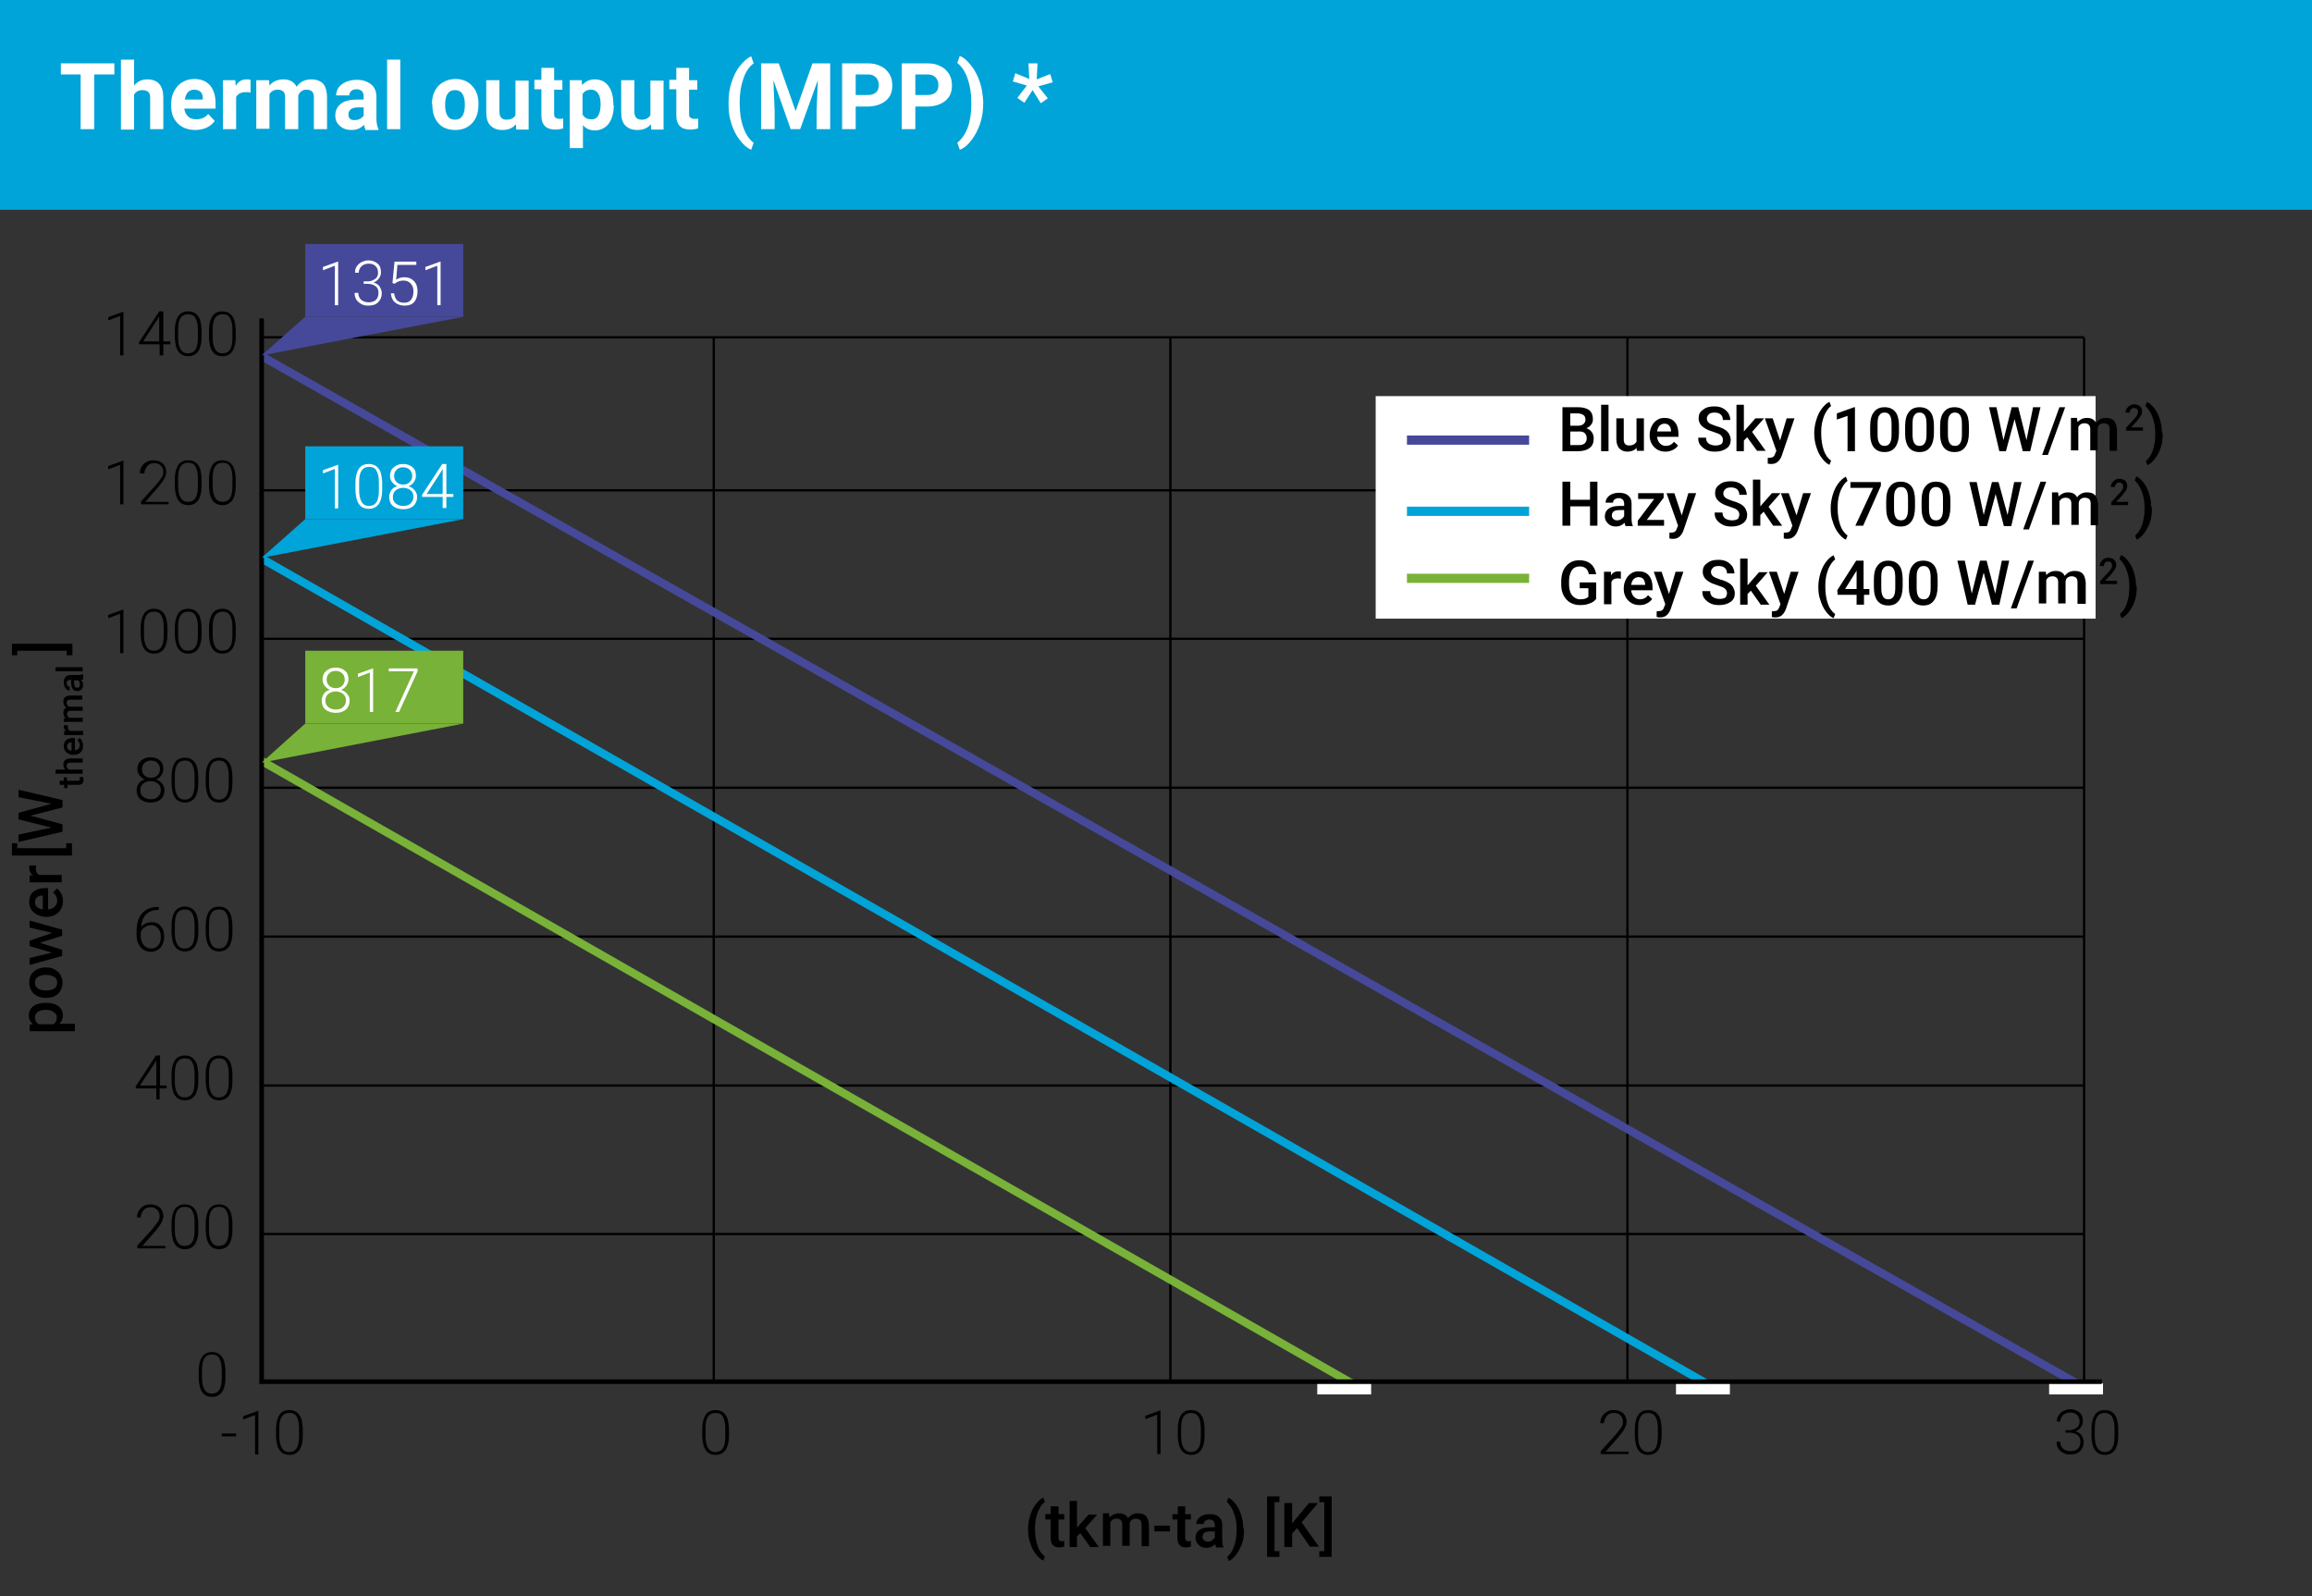 <?xml version="1.0" encoding="utf-8"?>
<!-- Generator: Adobe Illustrator 28.0.0, SVG Export Plug-In . SVG Version: 6.00 Build 0)  -->
<svg version="1.1" id="Ebene_1" xmlns="http://www.w3.org/2000/svg" xmlns:xlink="http://www.w3.org/1999/xlink" x="0px" y="0px"
	 viewBox="0 0 562 388.1" style="enable-background:new 0 0 562 388.1;" xml:space="preserve">
<rect x="0" y="0" width="562" height="388.1" fill="#333333" stroke="none"/>
<style type="text/css">
	.st0{fill:#01A4D8;}
	.st1{enable-background:new    ;}
	.st2{fill:#FFFFFF;}
	.st3{fill:none;stroke:#000000;stroke-width:0.56;stroke-miterlimit:8;}
	.st4{fill:none;stroke:#464999;stroke-width:1.963;stroke-linejoin:round;stroke-miterlimit:8;}
	.st5{fill:none;stroke:#01A4D8;stroke-width:1.963;stroke-linejoin:round;stroke-miterlimit:8;}
	.st6{fill:none;stroke:#78B238;stroke-width:1.963;stroke-linejoin:round;stroke-miterlimit:8;}
	.st7{fill:none;stroke:#464999;stroke-width:2.241;stroke-linejoin:round;stroke-miterlimit:8;}
	.st8{fill:none;stroke:#01A4D8;stroke-width:2.241;stroke-linejoin:round;stroke-miterlimit:8;}
	.st9{fill:none;stroke:#78B238;stroke-width:2.241;stroke-linejoin:round;stroke-miterlimit:8;}
	.st10{fill:none;stroke:#000000;stroke-width:1.12;stroke-miterlimit:8;}
	.st11{fill:#464999;}
	.st12{fill:#78B238;}
</style>
<g id="Ebene_1_00000020357909913009813370000014103896114891288497_">
	<rect class="st0" width="562" height="51"/>
	<g class="st1">
		<path class="st2" d="M27.8,18.1h-4.9v13.3h-3.3V18.1h-4.8v-2.7h13V18.1z"/>
		<path class="st2" d="M32.6,20.8c0.8-1,1.9-1.5,3.2-1.5c2.6,0,3.9,1.5,3.9,4.5v7.6h-3.2v-7.5c0-0.7-0.1-1.2-0.4-1.5
			c-0.3-0.3-0.8-0.5-1.5-0.5c-0.9,0-1.6,0.4-2,1.1v8.5h-3.2V14.5h3.2V20.8z"/>
		<path class="st2" d="M47.5,31.6c-1.7,0-3.2-0.5-4.3-1.6c-1.1-1.1-1.6-2.5-1.6-4.3v-0.3c0-1.2,0.2-2.3,0.7-3.2
			c0.5-0.9,1.1-1.7,2-2.2c0.8-0.5,1.8-0.8,2.9-0.8c1.6,0,2.9,0.5,3.8,1.5c0.9,1,1.4,2.5,1.4,4.4v1.3h-7.6c0.1,0.8,0.4,1.4,0.9,1.9
			c0.5,0.5,1.2,0.7,2,0.7c1.2,0,2.2-0.4,2.9-1.3l1.6,1.7c-0.5,0.7-1.1,1.2-1.9,1.6C49.4,31.4,48.5,31.6,47.5,31.6z M47.2,21.8
			c-0.6,0-1.1,0.2-1.5,0.6c-0.4,0.4-0.6,1-0.8,1.8h4.4v-0.3c0-0.7-0.2-1.3-0.6-1.6C48.4,22,47.8,21.8,47.2,21.8z"/>
		<path class="st2" d="M60.9,22.5c-0.4-0.1-0.8-0.1-1.1-0.1c-1.2,0-2,0.4-2.4,1.2v7.8h-3.2V19.5h3l0.1,1.4c0.6-1.1,1.5-1.6,2.6-1.6
			c0.4,0,0.7,0,1,0.1L60.9,22.5z"/>
		<path class="st2" d="M65.4,19.5l0.1,1.3c0.8-1,2-1.5,3.4-1.5c1.5,0,2.6,0.6,3.2,1.8c0.8-1.2,2-1.8,3.6-1.8c1.3,0,2.2,0.4,2.9,1.1
			c0.6,0.8,0.9,1.9,0.9,3.4v7.6h-3.2v-7.6c0-0.7-0.1-1.2-0.4-1.5c-0.3-0.3-0.7-0.5-1.4-0.5c-1,0-1.6,0.5-2,1.4l0,8.2h-3.2v-7.6
			c0-0.7-0.1-1.2-0.4-1.5c-0.3-0.3-0.7-0.5-1.4-0.5c-0.9,0-1.6,0.4-2,1.1v8.4h-3.2V19.5H65.4z"/>
		<path class="st2" d="M88.8,31.4c-0.1-0.3-0.3-0.6-0.3-1.1c-0.8,0.9-1.8,1.3-3,1.3c-1.2,0-2.1-0.3-2.9-1c-0.8-0.7-1.1-1.5-1.1-2.5
			c0-1.3,0.5-2.2,1.4-2.9c0.9-0.7,2.3-1,4-1h1.5v-0.7c0-0.5-0.1-1-0.4-1.3c-0.3-0.3-0.7-0.5-1.3-0.5c-0.5,0-1,0.1-1.3,0.4
			c-0.3,0.3-0.5,0.6-0.5,1.1h-3.2c0-0.7,0.2-1.3,0.6-1.9s1-1,1.8-1.4c0.8-0.3,1.6-0.5,2.6-0.5c1.5,0,2.6,0.4,3.5,1.1
			c0.9,0.7,1.3,1.8,1.3,3.1v5.2c0,1.1,0.2,2,0.5,2.6v0.2H88.8z M86.2,29.2c0.5,0,0.9-0.1,1.3-0.3s0.7-0.5,0.9-0.8v-2h-1.2
			c-1.6,0-2.4,0.5-2.5,1.6l0,0.2c0,0.4,0.1,0.7,0.4,1C85.3,29.1,85.7,29.2,86.2,29.2z"/>
		<path class="st2" d="M97.3,31.4h-3.2V14.5h3.2V31.4z"/>
		<path class="st2" d="M105,25.3c0-1.2,0.2-2.2,0.7-3.2c0.5-0.9,1.1-1.6,2-2.1c0.9-0.5,1.8-0.8,3-0.8c1.6,0,2.9,0.5,3.9,1.5
			c1,1,1.6,2.3,1.7,4l0,0.8c0,1.8-0.5,3.3-1.5,4.4s-2.4,1.7-4.1,1.7s-3.1-0.5-4.1-1.6c-1-1.1-1.5-2.6-1.5-4.5V25.3z M108.2,25.6
			c0,1.1,0.2,2,0.6,2.6c0.4,0.6,1,0.9,1.8,0.9c0.8,0,1.4-0.3,1.8-0.9c0.4-0.6,0.6-1.5,0.6-2.8c0-1.1-0.2-2-0.6-2.6
			c-0.4-0.6-1-0.9-1.8-0.9c-0.8,0-1.4,0.3-1.8,0.9C108.4,23.4,108.2,24.3,108.2,25.6z"/>
		<path class="st2" d="M125.4,30.2c-0.8,1-1.9,1.4-3.3,1.4c-1.3,0-2.2-0.4-2.9-1.1c-0.7-0.7-1-1.8-1-3.2v-7.8h3.2v7.7
			c0,1.2,0.6,1.9,1.7,1.9c1.1,0,1.8-0.4,2.2-1.1v-8.4h3.2v11.9h-3L125.4,30.2z"/>
		<path class="st2" d="M134.7,16.6v2.9h2v2.3h-2v5.9c0,0.4,0.1,0.8,0.3,0.9s0.5,0.3,1,0.3c0.4,0,0.7,0,0.9-0.1v2.4
			c-0.6,0.2-1.3,0.3-1.9,0.3c-2.2,0-3.4-1.1-3.4-3.4v-6.4h-1.7v-2.3h1.7v-2.9H134.7z"/>
		<path class="st2" d="M149.2,25.6c0,1.8-0.4,3.3-1.2,4.4c-0.8,1.1-2,1.7-3.4,1.7c-1.2,0-2.2-0.4-2.9-1.3V36h-3.2V19.5h2.9l0.1,1.2
			c0.8-0.9,1.8-1.4,3-1.4c1.5,0,2.6,0.5,3.4,1.6s1.2,2.6,1.2,4.5V25.6z M146,25.3c0-1.1-0.2-2-0.6-2.6c-0.4-0.6-1-0.9-1.7-0.9
			c-1,0-1.7,0.4-2.1,1.1v4.9c0.4,0.8,1.1,1.2,2.1,1.2C145.2,29.1,146,27.8,146,25.3z"/>
		<path class="st2" d="M158.2,30.2c-0.8,1-1.9,1.4-3.3,1.4c-1.3,0-2.2-0.4-2.9-1.1c-0.7-0.7-1-1.8-1-3.2v-7.8h3.2v7.7
			c0,1.2,0.6,1.9,1.7,1.9c1.1,0,1.8-0.4,2.2-1.1v-8.4h3.2v11.9h-3L158.2,30.2z"/>
		<path class="st2" d="M167.5,16.6v2.9h2v2.3h-2v5.9c0,0.4,0.1,0.8,0.3,0.9s0.5,0.3,1,0.3c0.4,0,0.7,0,0.9-0.1v2.4
			c-0.6,0.2-1.3,0.3-1.9,0.3c-2.2,0-3.4-1.1-3.4-3.4v-6.4h-1.7v-2.3h1.7v-2.9H167.5z"/>
		<path class="st2" d="M177.1,24.9c0-1.7,0.2-3.3,0.7-4.8s1.1-2.9,2-4s1.8-2,2.8-2.4l0.6,1.7c-1.1,0.8-1.9,2-2.5,3.7
			c-0.6,1.7-0.9,3.6-0.9,5.8v0.3c0,2.2,0.3,4.2,0.9,5.8c0.6,1.7,1.4,2.9,2.5,3.7l-0.6,1.7c-1-0.4-1.9-1.2-2.8-2.4
			c-0.9-1.1-1.5-2.4-2-3.9s-0.7-3-0.7-4.6V24.9z"/>
		<path class="st2" d="M189.3,15.4l4.1,11.6l4.1-11.6h4.3v16h-3.3V27l0.3-7.5l-4.3,11.9h-2.3L188,19.5l0.3,7.5v4.4H185v-16H189.3z"
			/>
		<path class="st2" d="M208,25.8v5.6h-3.3v-16h6.2c1.2,0,2.3,0.2,3.2,0.7c0.9,0.4,1.6,1.1,2.1,1.9s0.7,1.7,0.7,2.8
			c0,1.6-0.5,2.8-1.6,3.7c-1.1,0.9-2.6,1.4-4.5,1.4H208z M208,23.1h2.9c0.9,0,1.5-0.2,2-0.6c0.5-0.4,0.7-1,0.7-1.8
			c0-0.8-0.2-1.4-0.7-1.9c-0.5-0.5-1.1-0.7-1.9-0.7h-3V23.1z"/>
		<path class="st2" d="M222.5,25.8v5.6h-3.3v-16h6.2c1.2,0,2.3,0.2,3.2,0.7c0.9,0.4,1.6,1.1,2.1,1.9s0.7,1.7,0.7,2.8
			c0,1.6-0.5,2.8-1.6,3.7c-1.1,0.9-2.6,1.4-4.5,1.4H222.5z M222.5,23.1h2.9c0.9,0,1.5-0.2,2-0.6c0.5-0.4,0.7-1,0.7-1.8
			c0-0.8-0.2-1.4-0.7-1.9c-0.5-0.5-1.1-0.7-1.9-0.7h-3V23.1z"/>
		<path class="st2" d="M239,25.1c0,1.7-0.2,3.2-0.7,4.8c-0.5,1.5-1.2,2.9-2.1,4.1s-1.8,2-2.9,2.4l-0.6-1.7c1-0.8,1.9-2,2.5-3.6
			s0.9-3.5,0.9-5.6v-0.6c0-2.2-0.3-4.1-0.9-5.8c-0.6-1.7-1.4-2.9-2.5-3.8l0.6-1.7c1,0.4,1.9,1.2,2.8,2.4c0.9,1.1,1.6,2.5,2.1,4
			c0.5,1.5,0.7,3.1,0.8,4.7V25.1z"/>
		<path class="st2" d="M249.6,20.8l-3.4-1l0.6-2l3.4,1.4l-0.2-3.8h2.2l-0.2,3.9l3.3-1.3l0.6,2l-3.5,1l2.3,2.9l-1.7,1.2l-2-3.2
			l-2,3.1l-1.7-1.2L249.6,20.8z"/>
	</g>
</g>
<g id="Ebene_2_00000066504579934479782900000011596546968132321926_">
	<line class="st3" x1="173.5" y1="335.9" x2="173.5" y2="82.1"/>
	<line class="st3" x1="284.5" y1="335.9" x2="284.5" y2="82.1"/>
	<line class="st3" x1="395.6" y1="335.9" x2="395.6" y2="82.1"/>
	<line class="st3" x1="506.6" y1="335.9" x2="506.6" y2="82.1"/>
	<line class="st3" x1="506.6" y1="82" x2="63.6" y2="82"/>
	<line class="st3" x1="506.6" y1="119.2" x2="63.6" y2="119.2"/>
	<line class="st3" x1="506.6" y1="155.3" x2="63.6" y2="155.3"/>
	<line class="st3" x1="506.6" y1="191.5" x2="63.6" y2="191.5"/>
	<line class="st3" x1="506.6" y1="227.7" x2="63.6" y2="227.7"/>
	<line class="st3" x1="506.6" y1="263.9" x2="63.6" y2="263.9"/>
	<line class="st3" x1="506.6" y1="300" x2="63.6" y2="300"/>
	<g class="st1">
		<path d="M57.4,349.2h-3.5v-0.7h3.5V349.2z"/>
		<path d="M62.9,353.6H62V344l-2.9,1.1v-0.8l3.6-1.3h0.1V353.6z"/>
		<path d="M73.6,349.1c0,1.5-0.3,2.6-0.8,3.4c-0.6,0.8-1.4,1.2-2.4,1.2c-1.1,0-1.9-0.4-2.4-1.1c-0.6-0.8-0.8-1.9-0.9-3.3v-1.9
			c0-1.5,0.3-2.6,0.8-3.4s1.4-1.2,2.4-1.2c1.1,0,1.9,0.4,2.4,1.1c0.6,0.7,0.8,1.8,0.9,3.3V349.1z M72.7,347.2c0-1.2-0.2-2.1-0.6-2.8
			s-1-0.9-1.8-0.9c-0.8,0-1.4,0.3-1.8,0.9c-0.4,0.6-0.6,1.5-0.6,2.7v2.1c0,1.2,0.2,2.1,0.6,2.8s1,1,1.8,1c0.8,0,1.4-0.3,1.8-0.9
			c0.4-0.6,0.6-1.6,0.6-2.8V347.2z"/>
	</g>
	<g class="st1">
		<path d="M54.8,335c0,1.5-0.3,2.6-0.8,3.4c-0.6,0.8-1.4,1.2-2.4,1.2c-1.1,0-1.9-0.4-2.4-1.1c-0.6-0.8-0.8-1.9-0.9-3.3v-1.9
			c0-1.5,0.3-2.6,0.8-3.4s1.4-1.2,2.4-1.2c1.1,0,1.9,0.4,2.4,1.1c0.6,0.7,0.8,1.8,0.9,3.3V335z M53.9,333c0-1.2-0.2-2.1-0.6-2.8
			s-1-0.9-1.8-0.9c-0.8,0-1.4,0.3-1.8,0.9c-0.4,0.6-0.6,1.5-0.6,2.7v2.1c0,1.2,0.2,2.1,0.6,2.8s1,1,1.8,1c0.8,0,1.4-0.3,1.8-0.9
			c0.4-0.6,0.6-1.6,0.6-2.8V333z"/>
	</g>
	<g class="st1">
		<path d="M40.1,303.5h-6.7v-0.7l3.7-4.1c0.6-0.7,1-1.3,1.3-1.7s0.4-0.9,0.4-1.3c0-0.7-0.2-1.2-0.6-1.6c-0.4-0.4-0.9-0.6-1.6-0.6
			c-0.7,0-1.3,0.2-1.7,0.7c-0.4,0.5-0.7,1.1-0.7,1.8h-0.9c0-0.6,0.1-1.1,0.4-1.6c0.3-0.5,0.7-0.9,1.2-1.2c0.5-0.3,1.1-0.4,1.7-0.4
			c1,0,1.7,0.3,2.3,0.8c0.5,0.5,0.8,1.2,0.8,2.1c0,0.5-0.2,1-0.5,1.6s-0.9,1.3-1.6,2.2l-3,3.4h5.6V303.5z"/>
		<path d="M48.2,299.1c0,1.5-0.3,2.6-0.8,3.4c-0.6,0.8-1.4,1.2-2.4,1.2c-1.1,0-1.9-0.4-2.4-1.1c-0.6-0.8-0.8-1.9-0.9-3.3v-1.9
			c0-1.5,0.3-2.6,0.8-3.4s1.4-1.2,2.4-1.2c1.1,0,1.9,0.4,2.4,1.1c0.6,0.7,0.8,1.8,0.9,3.3V299.1z M47.3,297.1c0-1.2-0.2-2.1-0.6-2.8
			s-1-0.9-1.8-0.9c-0.8,0-1.4,0.3-1.8,0.9c-0.4,0.6-0.6,1.5-0.6,2.7v2.1c0,1.2,0.2,2.1,0.6,2.8s1,1,1.8,1c0.8,0,1.4-0.3,1.8-0.9
			c0.4-0.6,0.6-1.6,0.6-2.8V297.1z"/>
		<path d="M56.5,299.1c0,1.5-0.3,2.6-0.8,3.4c-0.6,0.8-1.4,1.2-2.4,1.2c-1.1,0-1.9-0.4-2.4-1.1c-0.6-0.8-0.8-1.9-0.9-3.3v-1.9
			c0-1.5,0.3-2.6,0.8-3.4s1.4-1.2,2.4-1.2c1.1,0,1.9,0.4,2.4,1.1c0.6,0.7,0.8,1.8,0.9,3.3V299.1z M55.6,297.1c0-1.2-0.2-2.1-0.6-2.8
			s-1-0.9-1.8-0.9c-0.8,0-1.4,0.3-1.8,0.9c-0.4,0.6-0.6,1.5-0.6,2.7v2.1c0,1.2,0.2,2.1,0.6,2.8s1,1,1.8,1c0.8,0,1.4-0.3,1.8-0.9
			c0.4-0.6,0.6-1.6,0.6-2.8V297.1z"/>
	</g>
	<g class="st1">
		<path d="M38.8,263.9h1.7v0.7h-1.7v2.7H38v-2.7h-5v-0.5l4.9-7.5h1V263.9z M34,263.9H38v-6.1l-0.4,0.7L34,263.9z"/>
		<path d="M48.2,262.9c0,1.5-0.3,2.6-0.8,3.4c-0.6,0.8-1.4,1.2-2.4,1.2c-1.1,0-1.9-0.4-2.4-1.1c-0.6-0.8-0.8-1.9-0.9-3.3v-1.9
			c0-1.5,0.3-2.6,0.8-3.4s1.4-1.2,2.4-1.2c1.1,0,1.9,0.4,2.4,1.1c0.6,0.7,0.8,1.8,0.9,3.3V262.9z M47.3,261c0-1.2-0.2-2.1-0.6-2.8
			s-1-0.9-1.8-0.9c-0.8,0-1.4,0.3-1.8,0.9c-0.4,0.6-0.6,1.5-0.6,2.7v2.1c0,1.2,0.2,2.1,0.6,2.8s1,1,1.8,1c0.8,0,1.4-0.3,1.8-0.9
			c0.4-0.6,0.6-1.6,0.6-2.8V261z"/>
		<path d="M56.5,262.9c0,1.5-0.3,2.6-0.8,3.4c-0.6,0.8-1.4,1.2-2.4,1.2c-1.1,0-1.9-0.4-2.4-1.1c-0.6-0.8-0.8-1.9-0.9-3.3v-1.9
			c0-1.5,0.3-2.6,0.8-3.4s1.4-1.2,2.4-1.2c1.1,0,1.9,0.4,2.4,1.1c0.6,0.7,0.8,1.8,0.9,3.3V262.9z M55.6,261c0-1.2-0.2-2.1-0.6-2.8
			s-1-0.9-1.8-0.9c-0.8,0-1.4,0.3-1.8,0.9c-0.4,0.6-0.6,1.5-0.6,2.7v2.1c0,1.2,0.2,2.1,0.6,2.8s1,1,1.8,1c0.8,0,1.4-0.3,1.8-0.9
			c0.4-0.6,0.6-1.6,0.6-2.8V261z"/>
	</g>
	<g class="st1">
		<path d="M38.6,220.4v0.8h-0.1c-1.3,0-2.3,0.4-3,1.1s-1.1,1.8-1.2,3.1c0.3-0.4,0.7-0.7,1.1-0.9c0.5-0.2,1-0.3,1.5-0.3
			c0.9,0,1.7,0.3,2.2,1c0.6,0.6,0.8,1.5,0.8,2.5c0,0.7-0.1,1.3-0.4,1.9s-0.6,1-1.1,1.3c-0.5,0.3-1,0.5-1.7,0.5c-1,0-1.9-0.4-2.5-1.1
			c-0.6-0.7-1-1.7-1-2.9v-0.9c0-1.9,0.4-3.4,1.3-4.4c0.9-1,2.1-1.6,3.7-1.6H38.6z M36.8,224.9c-0.6,0-1.1,0.2-1.6,0.5
			s-0.8,0.7-1,1.3v0.7c0,0.9,0.2,1.7,0.7,2.3c0.5,0.6,1.1,0.9,1.9,0.9c0.7,0,1.2-0.3,1.7-0.8c0.4-0.5,0.6-1.2,0.6-2
			c0-0.8-0.2-1.5-0.6-2S37.5,224.9,36.8,224.9z"/>
		<path d="M48.2,226.7c0,1.5-0.3,2.6-0.8,3.4c-0.6,0.8-1.4,1.2-2.4,1.2c-1.1,0-1.9-0.4-2.4-1.1c-0.6-0.8-0.8-1.9-0.9-3.3v-1.9
			c0-1.5,0.3-2.6,0.8-3.4s1.4-1.2,2.4-1.2c1.1,0,1.9,0.4,2.4,1.1c0.6,0.7,0.8,1.8,0.9,3.3V226.7z M47.3,224.8c0-1.2-0.2-2.1-0.6-2.8
			s-1-0.9-1.8-0.9c-0.8,0-1.4,0.3-1.8,0.9c-0.4,0.6-0.6,1.5-0.6,2.7v2.1c0,1.2,0.2,2.1,0.6,2.8s1,1,1.8,1c0.8,0,1.4-0.3,1.8-0.9
			c0.4-0.6,0.6-1.6,0.6-2.8V224.8z"/>
		<path d="M56.5,226.7c0,1.5-0.3,2.6-0.8,3.4c-0.6,0.8-1.4,1.2-2.4,1.2c-1.1,0-1.9-0.4-2.4-1.1c-0.6-0.8-0.8-1.9-0.9-3.3v-1.9
			c0-1.5,0.3-2.6,0.8-3.4s1.4-1.2,2.4-1.2c1.1,0,1.9,0.4,2.4,1.1c0.6,0.7,0.8,1.8,0.9,3.3V226.7z M55.6,224.8c0-1.2-0.2-2.1-0.6-2.8
			s-1-0.9-1.8-0.9c-0.8,0-1.4,0.3-1.8,0.9c-0.4,0.6-0.6,1.5-0.6,2.7v2.1c0,1.2,0.2,2.1,0.6,2.8s1,1,1.8,1c0.8,0,1.4-0.3,1.8-0.9
			c0.4-0.6,0.6-1.6,0.6-2.8V224.8z"/>
	</g>
	<g class="st1">
		<path d="M39.7,187c0,0.6-0.2,1-0.5,1.5c-0.3,0.4-0.7,0.8-1.3,1c0.6,0.2,1.1,0.5,1.5,1s0.6,1,0.6,1.6c0,0.9-0.3,1.6-0.9,2.2
			c-0.6,0.5-1.4,0.8-2.5,0.8c-1,0-1.9-0.3-2.5-0.8c-0.6-0.5-0.9-1.3-0.9-2.2c0-0.6,0.2-1.1,0.5-1.6s0.8-0.8,1.5-1
			c-0.5-0.2-0.9-0.5-1.3-1c-0.3-0.4-0.5-0.9-0.5-1.5c0-0.9,0.3-1.6,0.9-2.1c0.6-0.5,1.3-0.8,2.3-0.8s1.7,0.3,2.3,0.8
			S39.7,186.2,39.7,187z M39.1,192.1c0-0.7-0.2-1.2-0.7-1.6c-0.5-0.4-1.1-0.6-1.8-0.6s-1.3,0.2-1.8,0.6s-0.7,1-0.7,1.6
			c0,0.7,0.2,1.2,0.7,1.6c0.5,0.4,1.1,0.6,1.8,0.6c0.8,0,1.4-0.2,1.8-0.6S39.1,192.8,39.1,192.1z M38.9,187c0-0.6-0.2-1.1-0.6-1.5
			c-0.4-0.4-1-0.6-1.6-0.6c-0.7,0-1.2,0.2-1.6,0.6c-0.4,0.4-0.6,0.9-0.6,1.5c0,0.6,0.2,1.1,0.6,1.5s1,0.6,1.6,0.6
			c0.7,0,1.2-0.2,1.6-0.6C38.6,188.2,38.9,187.7,38.9,187z"/>
		<path d="M48.2,190.5c0,1.5-0.3,2.6-0.8,3.4c-0.6,0.8-1.4,1.2-2.4,1.2c-1.1,0-1.9-0.4-2.4-1.1c-0.6-0.8-0.8-1.9-0.9-3.3v-1.9
			c0-1.5,0.3-2.6,0.8-3.4s1.4-1.2,2.4-1.2c1.1,0,1.9,0.4,2.4,1.1c0.6,0.7,0.8,1.8,0.9,3.3V190.5z M47.3,188.6c0-1.2-0.2-2.1-0.6-2.8
			s-1-0.9-1.8-0.9c-0.8,0-1.4,0.3-1.8,0.9c-0.4,0.6-0.6,1.5-0.6,2.7v2.1c0,1.2,0.2,2.1,0.6,2.8s1,1,1.8,1c0.8,0,1.4-0.3,1.8-0.9
			c0.4-0.6,0.6-1.6,0.6-2.8V188.6z"/>
		<path d="M56.5,190.5c0,1.5-0.3,2.6-0.8,3.4c-0.6,0.8-1.4,1.2-2.4,1.2c-1.1,0-1.9-0.4-2.4-1.1c-0.6-0.8-0.8-1.9-0.9-3.3v-1.9
			c0-1.5,0.3-2.6,0.8-3.4s1.4-1.2,2.4-1.2c1.1,0,1.9,0.4,2.4,1.1c0.6,0.7,0.8,1.8,0.9,3.3V190.5z M55.6,188.6c0-1.2-0.2-2.1-0.6-2.8
			s-1-0.9-1.8-0.9c-0.8,0-1.4,0.3-1.8,0.9c-0.4,0.6-0.6,1.5-0.6,2.7v2.1c0,1.2,0.2,2.1,0.6,2.8s1,1,1.8,1c0.8,0,1.4-0.3,1.8-0.9
			c0.4-0.6,0.6-1.6,0.6-2.8V188.6z"/>
	</g>
	<g class="st1">
		<path d="M30.1,158.8h-0.9v-9.6l-2.9,1.1v-0.8l3.6-1.3h0.1V158.8z"/>
		<path d="M40.7,154.3c0,1.5-0.3,2.6-0.8,3.4c-0.6,0.8-1.4,1.2-2.4,1.2c-1.1,0-1.9-0.4-2.4-1.1c-0.6-0.8-0.8-1.9-0.9-3.3v-1.9
			c0-1.5,0.3-2.6,0.8-3.4s1.4-1.2,2.4-1.2c1.1,0,1.9,0.4,2.4,1.1c0.6,0.7,0.8,1.8,0.9,3.3V154.3z M39.8,152.4c0-1.2-0.2-2.1-0.6-2.8
			s-1-0.9-1.8-0.9c-0.8,0-1.4,0.3-1.8,0.9c-0.4,0.6-0.6,1.5-0.6,2.7v2.1c0,1.2,0.2,2.1,0.6,2.8s1,1,1.8,1c0.8,0,1.4-0.3,1.8-0.9
			c0.4-0.6,0.6-1.6,0.6-2.8V152.4z"/>
		<path d="M49,154.3c0,1.5-0.3,2.6-0.8,3.4c-0.6,0.8-1.4,1.2-2.4,1.2c-1.1,0-1.9-0.4-2.4-1.1c-0.6-0.8-0.8-1.9-0.9-3.3v-1.9
			c0-1.5,0.3-2.6,0.8-3.4s1.4-1.2,2.4-1.2c1.1,0,1.9,0.4,2.4,1.1c0.6,0.7,0.8,1.8,0.9,3.3V154.3z M48.1,152.4c0-1.2-0.2-2.1-0.6-2.8
			s-1-0.9-1.8-0.9c-0.8,0-1.4,0.3-1.8,0.9c-0.4,0.6-0.6,1.5-0.6,2.7v2.1c0,1.2,0.2,2.1,0.6,2.8s1,1,1.8,1c0.8,0,1.4-0.3,1.8-0.9
			c0.4-0.6,0.6-1.6,0.6-2.8V152.4z"/>
		<path d="M57.3,154.3c0,1.5-0.3,2.6-0.8,3.4c-0.6,0.8-1.4,1.2-2.4,1.2c-1.1,0-1.9-0.4-2.4-1.1c-0.6-0.8-0.8-1.9-0.9-3.3v-1.9
			c0-1.5,0.3-2.6,0.8-3.4s1.4-1.2,2.4-1.2c1.1,0,1.9,0.4,2.4,1.1c0.6,0.7,0.8,1.8,0.9,3.3V154.3z M56.5,152.4c0-1.2-0.2-2.1-0.6-2.8
			s-1-0.9-1.8-0.9c-0.8,0-1.4,0.3-1.8,0.9c-0.4,0.6-0.6,1.5-0.6,2.7v2.1c0,1.2,0.2,2.1,0.6,2.8s1,1,1.8,1c0.8,0,1.4-0.3,1.8-0.9
			c0.4-0.6,0.6-1.6,0.6-2.8V152.4z"/>
	</g>
	<g class="st1">
		<path d="M30.1,122.6h-0.9V113l-2.9,1.1v-0.8l3.6-1.3h0.1V122.6z"/>
		<path d="M41,122.6h-6.7v-0.7l3.7-4.1c0.6-0.7,1-1.3,1.3-1.7s0.4-0.9,0.4-1.3c0-0.7-0.2-1.2-0.6-1.6c-0.4-0.4-0.9-0.6-1.6-0.6
			c-0.7,0-1.3,0.2-1.7,0.7c-0.4,0.5-0.7,1.1-0.7,1.8H34c0-0.6,0.1-1.1,0.4-1.6c0.3-0.5,0.7-0.9,1.2-1.2c0.5-0.3,1.1-0.4,1.7-0.4
			c1,0,1.7,0.3,2.3,0.8c0.5,0.5,0.8,1.2,0.8,2.1c0,0.5-0.2,1-0.5,1.6s-0.9,1.3-1.6,2.2l-3,3.4H41V122.6z"/>
		<path d="M49,118.2c0,1.5-0.3,2.6-0.8,3.4c-0.6,0.8-1.4,1.2-2.4,1.2c-1.1,0-1.9-0.4-2.4-1.1c-0.6-0.8-0.8-1.9-0.9-3.3v-1.9
			c0-1.5,0.3-2.6,0.8-3.4s1.4-1.2,2.4-1.2c1.1,0,1.9,0.4,2.4,1.1c0.6,0.7,0.8,1.8,0.9,3.3V118.2z M48.1,116.2c0-1.2-0.2-2.1-0.6-2.8
			s-1-0.9-1.8-0.9c-0.8,0-1.4,0.3-1.8,0.9c-0.4,0.6-0.6,1.5-0.6,2.7v2.1c0,1.2,0.2,2.1,0.6,2.8s1,1,1.8,1c0.8,0,1.4-0.3,1.8-0.9
			c0.4-0.6,0.6-1.6,0.6-2.8V116.2z"/>
		<path d="M57.3,118.2c0,1.5-0.3,2.6-0.8,3.4c-0.6,0.8-1.4,1.2-2.4,1.2c-1.1,0-1.9-0.4-2.4-1.1c-0.6-0.8-0.8-1.9-0.9-3.3v-1.9
			c0-1.5,0.3-2.6,0.8-3.4s1.4-1.2,2.4-1.2c1.1,0,1.9,0.4,2.4,1.1c0.6,0.7,0.8,1.8,0.9,3.3V118.2z M56.5,116.2c0-1.2-0.2-2.1-0.6-2.8
			s-1-0.9-1.8-0.9c-0.8,0-1.4,0.3-1.8,0.9c-0.4,0.6-0.6,1.5-0.6,2.7v2.1c0,1.2,0.2,2.1,0.6,2.8s1,1,1.8,1c0.8,0,1.4-0.3,1.8-0.9
			c0.4-0.6,0.6-1.6,0.6-2.8V116.2z"/>
	</g>
	<g class="st1">
		<path d="M30.1,86.4h-0.9v-9.6l-2.9,1.1v-0.8l3.6-1.3h0.1V86.4z"/>
		<path d="M39.7,83h1.7v0.7h-1.7v2.7h-0.9v-2.7h-5v-0.5l4.9-7.5h1V83z M34.8,83h3.9v-6.1l-0.4,0.7L34.8,83z"/>
		<path d="M49,82c0,1.5-0.3,2.6-0.8,3.4c-0.6,0.8-1.4,1.2-2.4,1.2c-1.1,0-1.9-0.4-2.4-1.1c-0.6-0.8-0.8-1.9-0.9-3.3v-1.9
			c0-1.5,0.3-2.6,0.8-3.4s1.4-1.2,2.4-1.2c1.1,0,1.9,0.4,2.4,1.1c0.6,0.7,0.8,1.8,0.9,3.3V82z M48.1,80.1c0-1.2-0.2-2.1-0.6-2.8
			s-1-0.9-1.8-0.9c-0.8,0-1.4,0.3-1.8,0.9c-0.4,0.6-0.6,1.5-0.6,2.7v2.1c0,1.2,0.2,2.1,0.6,2.8s1,1,1.8,1c0.8,0,1.4-0.3,1.8-0.9
			c0.4-0.6,0.6-1.6,0.6-2.8V80.1z"/>
		<path d="M57.3,82c0,1.5-0.3,2.6-0.8,3.4c-0.6,0.8-1.4,1.2-2.4,1.2c-1.1,0-1.9-0.4-2.4-1.1c-0.6-0.8-0.8-1.9-0.9-3.3v-1.9
			c0-1.5,0.3-2.6,0.8-3.4s1.4-1.2,2.4-1.2c1.1,0,1.9,0.4,2.4,1.1c0.6,0.7,0.8,1.8,0.9,3.3V82z M56.5,80.1c0-1.2-0.2-2.1-0.6-2.8
			s-1-0.9-1.8-0.9c-0.8,0-1.4,0.3-1.8,0.9c-0.4,0.6-0.6,1.5-0.6,2.7v2.1c0,1.2,0.2,2.1,0.6,2.8s1,1,1.8,1c0.8,0,1.4-0.3,1.8-0.9
			c0.4-0.6,0.6-1.6,0.6-2.8V80.1z"/>
	</g>
	<g class="st1">
		<path d="M177.2,349.1c0,1.5-0.3,2.6-0.8,3.4c-0.6,0.8-1.4,1.2-2.4,1.2c-1.1,0-1.9-0.4-2.4-1.1c-0.6-0.8-0.8-1.9-0.9-3.3v-1.9
			c0-1.5,0.3-2.6,0.8-3.4s1.4-1.2,2.4-1.2c1.1,0,1.9,0.4,2.4,1.1c0.6,0.7,0.8,1.8,0.9,3.3V349.1z M176.3,347.2
			c0-1.2-0.2-2.1-0.6-2.8s-1-0.9-1.8-0.9c-0.8,0-1.4,0.3-1.8,0.9c-0.4,0.6-0.6,1.5-0.6,2.7v2.1c0,1.2,0.2,2.1,0.6,2.8s1,1,1.8,1
			c0.8,0,1.4-0.3,1.8-0.9c0.4-0.6,0.6-1.6,0.6-2.8V347.2z"/>
	</g>
	<g class="st1">
		<path d="M282.2,353.5h-0.9v-9.6l-2.9,1.1v-0.8l3.6-1.3h0.1V353.5z"/>
		<path d="M292.8,349.1c0,1.5-0.3,2.6-0.8,3.4c-0.6,0.8-1.4,1.2-2.4,1.2c-1.1,0-1.9-0.4-2.4-1.1c-0.6-0.8-0.8-1.9-0.9-3.3v-1.9
			c0-1.5,0.3-2.6,0.8-3.4s1.4-1.2,2.4-1.2c1.1,0,1.9,0.4,2.4,1.1c0.6,0.7,0.8,1.8,0.9,3.3V349.1z M291.9,347.2
			c0-1.2-0.2-2.1-0.6-2.8c-0.4-0.6-1-0.9-1.8-0.9c-0.8,0-1.4,0.3-1.8,0.9c-0.4,0.6-0.6,1.5-0.6,2.7v2.1c0,1.2,0.2,2.1,0.6,2.8
			c0.4,0.6,1,1,1.8,1c0.8,0,1.4-0.3,1.8-0.9c0.4-0.6,0.6-1.6,0.6-2.8V347.2z"/>
	</g>
	<g class="st1">
		<path d="M395.8,353.5h-6.7v-0.7l3.7-4.1c0.6-0.7,1-1.3,1.3-1.7s0.4-0.9,0.4-1.3c0-0.7-0.2-1.2-0.6-1.6c-0.4-0.4-0.9-0.6-1.6-0.6
			c-0.7,0-1.3,0.2-1.7,0.7c-0.4,0.5-0.7,1.1-0.7,1.8h-0.9c0-0.6,0.1-1.1,0.4-1.6c0.3-0.5,0.7-0.9,1.2-1.2c0.5-0.3,1.1-0.4,1.7-0.4
			c1,0,1.7,0.3,2.3,0.8c0.5,0.5,0.8,1.2,0.8,2.1c0,0.5-0.2,1-0.5,1.6c-0.3,0.6-0.9,1.3-1.6,2.2l-3,3.4h5.6V353.5z"/>
		<path d="M403.9,349.1c0,1.5-0.3,2.6-0.8,3.4c-0.6,0.8-1.4,1.2-2.4,1.2c-1.1,0-1.9-0.4-2.4-1.1c-0.6-0.8-0.8-1.9-0.9-3.3v-1.9
			c0-1.5,0.3-2.6,0.8-3.4s1.4-1.2,2.4-1.2c1.1,0,1.9,0.4,2.4,1.1c0.6,0.7,0.8,1.8,0.9,3.3V349.1z M403,347.2c0-1.2-0.2-2.1-0.6-2.8
			c-0.4-0.6-1-0.9-1.8-0.9c-0.8,0-1.4,0.3-1.8,0.9c-0.4,0.6-0.6,1.5-0.6,2.7v2.1c0,1.2,0.2,2.1,0.6,2.8c0.4,0.6,1,1,1.8,1
			c0.8,0,1.4-0.3,1.8-0.9c0.4-0.6,0.6-1.6,0.6-2.8V347.2z"/>
	</g>
	<g class="st1">
		<path d="M502.1,347.7h0.9c0.5,0,0.9-0.1,1.3-0.3c0.4-0.2,0.7-0.4,0.9-0.7c0.2-0.3,0.3-0.7,0.3-1.1c0-0.7-0.2-1.2-0.6-1.6
			s-0.9-0.6-1.7-0.6c-0.7,0-1.2,0.2-1.7,0.6c-0.4,0.4-0.7,0.9-0.7,1.6H500c0-0.6,0.1-1.1,0.4-1.5c0.3-0.5,0.7-0.8,1.2-1.1
			c0.5-0.2,1-0.4,1.6-0.4c1,0,1.7,0.3,2.3,0.8s0.8,1.2,0.8,2.2c0,0.5-0.2,1-0.5,1.4c-0.3,0.4-0.8,0.8-1.3,1c0.7,0.2,1.2,0.5,1.5,1
			c0.3,0.5,0.5,1,0.5,1.6c0,0.9-0.3,1.6-0.9,2.2s-1.4,0.8-2.4,0.8c-0.6,0-1.2-0.1-1.7-0.4s-0.9-0.6-1.2-1.1c-0.3-0.5-0.4-1-0.4-1.6
			h0.9c0,0.7,0.2,1.2,0.7,1.7c0.5,0.4,1.1,0.6,1.8,0.6c0.8,0,1.3-0.2,1.8-0.6c0.4-0.4,0.6-1,0.6-1.7c0-0.7-0.2-1.3-0.7-1.6
			c-0.5-0.4-1.1-0.6-2-0.6h-0.9V347.7z"/>
		<path d="M514.9,349.1c0,1.5-0.3,2.6-0.8,3.4c-0.6,0.8-1.4,1.2-2.4,1.2c-1.1,0-1.9-0.4-2.4-1.1c-0.6-0.8-0.8-1.9-0.9-3.3v-1.9
			c0-1.5,0.3-2.6,0.8-3.4s1.4-1.2,2.4-1.2c1.1,0,1.9,0.4,2.4,1.1c0.6,0.7,0.8,1.8,0.9,3.3V349.1z M514,347.2c0-1.2-0.2-2.1-0.6-2.8
			c-0.4-0.6-1-0.9-1.8-0.9c-0.8,0-1.4,0.3-1.8,0.9c-0.4,0.6-0.6,1.5-0.6,2.7v2.1c0,1.2,0.2,2.1,0.6,2.8c0.4,0.6,1,1,1.8,1
			c0.8,0,1.4-0.3,1.8-0.9c0.4-0.6,0.6-1.6,0.6-2.8V347.2z"/>
	</g>
	<g class="st1">
		<path d="M249.9,371.7c0-1.1,0.2-2.2,0.5-3.2c0.3-1,0.7-1.9,1.3-2.7c0.6-0.8,1.2-1.4,1.9-1.7l0.4,1c-0.7,0.5-1.2,1.3-1.7,2.4
			c-0.4,1.1-0.7,2.3-0.7,3.7l0,0.6c0,1.5,0.2,2.8,0.6,4c0.4,1.2,1,2,1.8,2.6l-0.4,1c-0.7-0.3-1.3-0.9-1.9-1.7
			c-0.6-0.8-1-1.7-1.3-2.7C250,374,249.9,372.9,249.9,371.7z"/>
		<path d="M257.3,366.2v1.9h1.4v1.3h-1.4v4.4c0,0.3,0.1,0.5,0.2,0.7c0.1,0.1,0.3,0.2,0.6,0.2c0.2,0,0.4,0,0.6-0.1v1.4
			c-0.4,0.1-0.8,0.2-1.2,0.2c-1.4,0-2.1-0.8-2.1-2.3v-4.5h-1.3v-1.3h1.3v-1.9H257.3z"/>
		<path d="M262.6,372.7l-0.8,0.8v2.6h-1.8v-11.2h1.8v6.5l0.6-0.7l2.2-2.5h2.1l-2.9,3.3l3.3,4.6H265L262.6,372.7z"/>
		<path d="M269.6,368.1l0.1,0.8c0.6-0.6,1.3-1,2.3-1c1.1,0,1.8,0.4,2.2,1.2c0.6-0.8,1.4-1.2,2.4-1.2c0.9,0,1.5,0.2,2,0.7
			c0.4,0.5,0.6,1.2,0.7,2.1v5.2h-1.8v-5.2c0-0.5-0.1-0.9-0.3-1.1s-0.6-0.4-1.1-0.4c-0.4,0-0.7,0.1-1,0.3c-0.3,0.2-0.4,0.5-0.5,0.9
			l0,5.4h-1.8v-5.2c0-0.9-0.5-1.4-1.4-1.4c-0.7,0-1.2,0.3-1.5,0.9v5.7h-1.8v-7.9H269.6z"/>
		<path d="M284.4,372.3h-3.8v-1.4h3.8V372.3z"/>
		<path d="M288.1,366.2v1.9h1.4v1.3h-1.4v4.4c0,0.3,0.1,0.5,0.2,0.7c0.1,0.1,0.3,0.2,0.6,0.2c0.2,0,0.4,0,0.6-0.1v1.4
			c-0.4,0.1-0.8,0.2-1.2,0.2c-1.4,0-2.1-0.8-2.1-2.3v-4.5H285v-1.3h1.3v-1.9H288.1z"/>
		<path d="M295.6,376.1c-0.1-0.2-0.1-0.4-0.2-0.7c-0.6,0.6-1.3,0.9-2.1,0.9c-0.8,0-1.4-0.2-1.9-0.7c-0.5-0.5-0.8-1-0.8-1.7
			c0-0.8,0.3-1.5,0.9-1.9c0.6-0.5,1.5-0.7,2.7-0.7h1.1v-0.5c0-0.4-0.1-0.7-0.3-1c-0.2-0.2-0.6-0.4-1-0.4c-0.4,0-0.7,0.1-1,0.3
			c-0.3,0.2-0.4,0.5-0.4,0.8h-1.8c0-0.4,0.1-0.8,0.4-1.2c0.3-0.4,0.7-0.7,1.2-0.9c0.5-0.2,1-0.3,1.7-0.3c0.9,0,1.7,0.2,2.2,0.7
			c0.6,0.5,0.8,1.1,0.8,2v3.6c0,0.7,0.1,1.3,0.3,1.7v0.1H295.6z M293.6,374.8c0.4,0,0.7-0.1,1-0.3c0.3-0.2,0.5-0.4,0.7-0.7v-1.5h-1
			c-0.7,0-1.2,0.1-1.5,0.3c-0.3,0.2-0.5,0.6-0.5,1c0,0.3,0.1,0.6,0.3,0.8C293,374.7,293.3,374.8,293.6,374.8z"/>
		<path d="M302.4,371.9c0,1.1-0.1,2.1-0.4,3.1c-0.3,1-0.8,1.9-1.4,2.8c-0.6,0.8-1.2,1.4-1.9,1.7l-0.4-1c0.7-0.6,1.3-1.4,1.7-2.6
			c0.4-1.2,0.6-2.5,0.6-4v-0.2c0-1.4-0.2-2.6-0.6-3.7c-0.4-1.1-0.9-2-1.6-2.7l-0.2-0.2l0.4-1c0.6,0.3,1.2,0.8,1.8,1.6s1,1.6,1.3,2.6
			c0.3,1,0.5,1.9,0.5,3L302.4,371.9z"/>
		<path d="M311,365.2h-1.2v11.9h1.2v1.4h-3v-14.7h3V365.2z"/>
		<path d="M315.3,371.5l-1.2,1.3v3.3h-1.9v-10.7h1.9v5l1-1.3l3.1-3.7h2.2l-4,4.7l4.2,5.9h-2.2L315.3,371.5z"/>
		<path d="M320.7,363.8h3v14.7h-3v-1.4h1.2v-11.9h-1.2V363.8z"/>
	</g>
	<g class="st1">
		<path d="M11.3,243.8c1.2,0,2.2,0.3,2.9,0.8c0.7,0.6,1.1,1.3,1.1,2.2c0,0.9-0.3,1.6-0.9,2.1h3.8v1.8h-11v-1.6L8,249
			c-0.6-0.5-1-1.2-1-2.1c0-1,0.4-1.7,1.1-2.3c0.7-0.5,1.7-0.8,3-0.8H11.3z M11.1,245.5c-0.8,0-1.4,0.2-1.9,0.5
			c-0.5,0.3-0.7,0.8-0.7,1.4c0,0.7,0.3,1.2,0.9,1.6h3.5c0.6-0.3,0.9-0.8,0.9-1.6c0-0.6-0.2-1-0.7-1.3
			C12.7,245.7,12,245.5,11.1,245.5z"/>
		<path d="M11.1,242.6c-0.8,0-1.5-0.2-2.1-0.5c-0.6-0.3-1.1-0.7-1.4-1.3c-0.3-0.6-0.5-1.2-0.5-1.9c0-1.1,0.3-1.9,1-2.6
			c0.7-0.7,1.6-1,2.7-1.1l0.4,0c0.8,0,1.5,0.1,2.1,0.5s1.1,0.7,1.4,1.3c0.3,0.6,0.5,1.2,0.5,1.9c0,1.1-0.4,2-1.1,2.7
			C13.4,242.3,12.4,242.6,11.1,242.6L11.1,242.6z M11.3,240.8c0.8,0,1.5-0.2,1.9-0.5c0.5-0.3,0.7-0.8,0.7-1.4s-0.2-1.1-0.7-1.4
			S12,237,11.1,237c-0.8,0-1.4,0.2-1.9,0.5c-0.5,0.3-0.7,0.8-0.7,1.4c0,0.6,0.2,1,0.7,1.4C9.7,240.6,10.3,240.8,11.3,240.8z"/>
		<path d="M12.7,226.8l-5.5-1.3v-1.7l7.9,2.2v1.5l-5.4,1.7l5.4,1.7v1.5l-7.9,2.2v-1.7l5.4-1.3l-5.4-1.6v-1.3L12.7,226.8z"/>
		<path d="M15.3,219.1c0,1.1-0.4,2-1.1,2.7c-0.7,0.7-1.7,1.1-2.8,1.1h-0.2c-0.8,0-1.5-0.2-2.1-0.5c-0.6-0.3-1.1-0.7-1.5-1.3
			s-0.5-1.2-0.5-1.8c0-1.1,0.3-1.9,1-2.5c0.7-0.6,1.7-0.9,2.9-0.9h0.7v5.2c0.7-0.1,1.2-0.3,1.6-0.7c0.4-0.4,0.6-0.9,0.6-1.4
			c0-0.8-0.3-1.5-1-2l0.9-1c0.5,0.3,0.8,0.7,1.1,1.3C15.2,217.8,15.3,218.4,15.3,219.1z M8.5,219.3c0,0.5,0.2,0.9,0.5,1.2
			c0.3,0.3,0.8,0.5,1.4,0.6v-3.4h-0.1c-0.6,0-1,0.2-1.4,0.5C8.7,218.4,8.5,218.8,8.5,219.3z"/>
	</g>
	<g class="st1">
		<path d="M8.8,210.4c0,0.2-0.1,0.5-0.1,0.7c0,0.8,0.3,1.4,0.9,1.6h5.4v1.8H7.2v-1.7l0.9,0c-0.7-0.4-1-1-1-1.8c0-0.3,0-0.5,0.1-0.6
			L8.8,210.4z"/>
	</g>
	<g class="st1">
		<path d="M4.2,205v1.2h11.9V205h1.4v3H2.9v-3H4.2z"/>
		<path d="M12.5,195.4l-8-1.6v-1.8l10.7,2.5v1.8l-7.8,2l7.8,2.1v1.8l-10.7,2.5v-1.8l8-1.7l-8-2v-1.6L12.5,195.4z"/>
	</g>
	<g class="st1">
		<path d="M14.4,189.8h1.1V189h0.8v0.8h2.6c0.2,0,0.3,0,0.4-0.1c0.1-0.1,0.1-0.2,0.1-0.4c0-0.1,0-0.2,0-0.4h0.8
			c0.1,0.2,0.1,0.5,0.1,0.7c0,0.8-0.4,1.2-1.3,1.2h-2.6v0.8h-0.8v-0.8h-1.1V189.8z"/>
		<path d="M16,187.2c-0.4-0.3-0.6-0.8-0.6-1.3c0-1,0.6-1.5,1.7-1.5h3v1h-3c-0.3,0-0.5,0.1-0.7,0.2c-0.1,0.1-0.2,0.3-0.2,0.6
			c0,0.4,0.2,0.7,0.6,0.9h3.3v1h-6.6v-1H16z"/>
		<path d="M20.2,181.3c0,0.7-0.2,1.2-0.6,1.6c-0.4,0.4-1,0.6-1.7,0.6h-0.1c-0.5,0-0.9-0.1-1.2-0.3c-0.4-0.2-0.6-0.4-0.8-0.7
			s-0.3-0.7-0.3-1.1c0-0.6,0.2-1.1,0.6-1.5c0.4-0.3,1-0.5,1.7-0.5h0.4v3c0.4,0,0.7-0.2,0.9-0.4c0.2-0.2,0.3-0.5,0.3-0.8
			c0-0.5-0.2-0.9-0.6-1.2l0.5-0.6c0.3,0.2,0.5,0.4,0.6,0.7C20.1,180.6,20.2,181,20.2,181.3z M16.3,181.5c0,0.3,0.1,0.5,0.3,0.7
			c0.2,0.2,0.5,0.3,0.8,0.3v-2h-0.1c-0.3,0-0.6,0.1-0.8,0.3C16.4,181,16.3,181.2,16.3,181.5z"/>
		<path d="M16.5,176.3c0,0.1,0,0.3,0,0.4c0,0.5,0.2,0.8,0.5,1h3.2v1h-4.6v-1l0.5,0c-0.4-0.3-0.6-0.6-0.6-1c0-0.1,0-0.3,0.1-0.4
			L16.5,176.3z"/>
		<path d="M15.5,174.6l0.5,0c-0.4-0.3-0.6-0.8-0.6-1.3c0-0.6,0.2-1,0.7-1.3c-0.5-0.3-0.7-0.8-0.7-1.4c0-0.5,0.1-0.9,0.4-1.1
			c0.3-0.2,0.7-0.4,1.2-0.4h3v1h-3c-0.3,0-0.5,0.1-0.6,0.2c-0.1,0.1-0.2,0.3-0.2,0.6c0,0.2,0.1,0.4,0.2,0.6c0.1,0.1,0.3,0.3,0.5,0.3
			l3.2,0v1h-3c-0.5,0-0.8,0.3-0.8,0.8c0,0.4,0.2,0.7,0.5,0.9h3.3v1h-4.6V174.6z"/>
		<path d="M20.1,165.2c-0.1,0-0.2,0.1-0.4,0.1c0.3,0.3,0.5,0.7,0.5,1.2c0,0.5-0.1,0.8-0.4,1.1c-0.3,0.3-0.6,0.4-1,0.4
			c-0.5,0-0.9-0.2-1.1-0.5c-0.3-0.4-0.4-0.9-0.4-1.6v-0.6H17c-0.2,0-0.4,0.1-0.6,0.2c-0.1,0.1-0.2,0.3-0.2,0.6
			c0,0.2,0.1,0.4,0.2,0.6s0.3,0.2,0.5,0.2v1c-0.3,0-0.5-0.1-0.7-0.3s-0.4-0.4-0.5-0.7c-0.1-0.3-0.2-0.6-0.2-1c0-0.5,0.1-1,0.4-1.3
			s0.7-0.5,1.1-0.5h2.1c0.4,0,0.7-0.1,1-0.2h0.1V165.2z M19.4,166.4c0-0.2,0-0.4-0.1-0.6c-0.1-0.2-0.2-0.3-0.4-0.4H18v0.6
			c0,0.4,0.1,0.7,0.2,0.9c0.1,0.2,0.3,0.3,0.6,0.3c0.2,0,0.4-0.1,0.5-0.2S19.4,166.6,19.4,166.4z"/>
		<path d="M20.1,162.2v1h-6.6v-1H20.1z"/>
	</g>
	<g class="st1">
		<path d="M2.9,159.3v-2.8h14.7v2.8h-1.4v-1.1H4.2v1.1H2.9z"/>
	</g>
	<line class="st4" x1="63.6" y1="86.6" x2="505.5" y2="336.7"/>
	<line class="st5" x1="63.6" y1="135.8" x2="415.6" y2="336.8"/>
	<line class="st6" x1="63.6" y1="185" x2="330" y2="337.1"/>
	<rect x="334.4" y="96.3" class="st2" width="175" height="54.1"/>
	<g class="st1">
		<path d="M379.8,109.7V99h3.7c1.2,0,2.1,0.2,2.8,0.7c0.6,0.5,0.9,1.2,0.9,2.2c0,0.5-0.1,0.9-0.4,1.3s-0.6,0.7-1.2,0.9
			c0.6,0.2,1,0.5,1.3,0.9c0.3,0.4,0.5,1,0.5,1.6c0,1-0.3,1.8-1,2.3c-0.6,0.5-1.6,0.8-2.8,0.8H379.8z M381.7,103.5h1.8
			c0.6,0,1-0.1,1.4-0.4c0.3-0.3,0.5-0.6,0.5-1.1c0-0.5-0.2-0.9-0.5-1.1c-0.3-0.2-0.8-0.4-1.4-0.4h-1.8V103.5z M381.7,104.9v3.3h2.1
			c0.6,0,1-0.1,1.4-0.4c0.3-0.3,0.5-0.7,0.5-1.2c0-1.1-0.6-1.7-1.7-1.7H381.7z"/>
		<path d="M391,109.7h-1.8V98.4h1.8V109.7z"/>
		<path d="M397.8,108.9c-0.5,0.6-1.3,0.9-2.2,0.9c-0.9,0-1.5-0.3-2-0.8c-0.4-0.5-0.7-1.2-0.7-2.2v-5.1h1.8v5.1c0,1,0.4,1.5,1.3,1.5
			c0.9,0,1.4-0.3,1.8-0.9v-5.7h1.8v7.9h-1.7L397.8,108.9z"/>
		<path d="M404.8,109.8c-1.1,0-2-0.4-2.7-1.1c-0.7-0.7-1.1-1.7-1.1-2.8v-0.2c0-0.8,0.2-1.5,0.5-2.1c0.3-0.6,0.7-1.1,1.3-1.5
			s1.2-0.5,1.8-0.5c1.1,0,1.9,0.3,2.5,1c0.6,0.7,0.9,1.7,0.9,2.9v0.7h-5.2c0.1,0.7,0.3,1.2,0.7,1.6c0.4,0.4,0.9,0.6,1.4,0.6
			c0.8,0,1.5-0.3,2-1l1,0.9c-0.3,0.5-0.7,0.8-1.3,1.1C406,109.7,405.4,109.8,404.8,109.8z M404.6,103c-0.5,0-0.9,0.2-1.2,0.5
			c-0.3,0.3-0.5,0.8-0.6,1.4h3.4v-0.1c0-0.6-0.2-1-0.5-1.4C405.5,103.2,405.1,103,404.6,103z"/>
		<path d="M418.8,106.9c0-0.5-0.2-0.8-0.5-1.1c-0.3-0.3-0.9-0.5-1.8-0.8s-1.5-0.5-2.1-0.9c-1-0.6-1.5-1.4-1.5-2.4
			c0-0.9,0.3-1.6,1.1-2.1c0.7-0.6,1.6-0.8,2.7-0.8c0.7,0,1.4,0.1,2,0.4s1,0.7,1.4,1.2c0.3,0.5,0.5,1.1,0.5,1.7h-1.8
			c0-0.6-0.2-1-0.5-1.3c-0.3-0.3-0.8-0.5-1.5-0.5c-0.6,0-1.1,0.1-1.4,0.4c-0.3,0.3-0.5,0.6-0.5,1.1c0,0.4,0.2,0.7,0.5,1
			c0.4,0.3,1,0.5,1.8,0.8c0.8,0.2,1.5,0.5,2,0.8c0.5,0.3,0.9,0.7,1.1,1.1c0.2,0.4,0.4,0.9,0.4,1.4c0,0.9-0.3,1.6-1,2.1
			c-0.7,0.5-1.6,0.8-2.8,0.8c-0.8,0-1.5-0.1-2.1-0.4c-0.6-0.3-1.1-0.7-1.5-1.2c-0.4-0.5-0.5-1.1-0.5-1.8h1.9c0,0.6,0.2,1.1,0.6,1.4
			s1,0.5,1.7,0.5c0.6,0,1.1-0.1,1.5-0.4C418.7,107.7,418.8,107.4,418.8,106.9z"/>
		<path d="M424.7,106.3l-0.8,0.8v2.6h-1.8V98.4h1.8v6.5l0.6-0.7l2.2-2.5h2.1l-2.9,3.3l3.3,4.6h-2.1L424.7,106.3z"/>
		<path d="M432.7,107.1l1.6-5.4h1.9l-3.1,9.1c-0.5,1.3-1.3,2-2.5,2c-0.3,0-0.5,0-0.9-0.1v-1.4l0.3,0c0.4,0,0.8-0.1,1-0.2
			c0.2-0.2,0.4-0.4,0.5-0.8l0.3-0.7l-2.8-7.9h1.9L432.7,107.1z"/>
		<path d="M441,105.3c0-1.1,0.2-2.2,0.5-3.2c0.3-1,0.7-1.9,1.3-2.7c0.6-0.8,1.2-1.4,1.9-1.7l0.4,1c-0.7,0.5-1.2,1.3-1.7,2.4
			c-0.4,1.1-0.7,2.3-0.7,3.7l0,0.6c0,1.5,0.2,2.8,0.6,4c0.4,1.2,1,2,1.8,2.6l-0.4,1c-0.7-0.3-1.3-0.9-1.9-1.7
			c-0.6-0.8-1-1.7-1.3-2.7C441.2,107.7,441,106.6,441,105.3z"/>
		<path d="M450.9,109.7h-1.8v-8.6l-2.6,0.9v-1.5l4.2-1.5h0.2V109.7z"/>
		<path d="M461.6,105.2c0,1.5-0.3,2.7-0.9,3.5c-0.6,0.8-1.4,1.2-2.6,1.2c-1.2,0-2-0.4-2.6-1.1c-0.6-0.8-0.9-1.9-0.9-3.4v-1.8
			c0-1.5,0.3-2.7,0.9-3.4c0.6-0.8,1.4-1.2,2.6-1.2c1.2,0,2,0.4,2.6,1.1c0.6,0.7,0.9,1.9,0.9,3.4V105.2z M459.8,103.2
			c0-1-0.1-1.7-0.4-2.2c-0.3-0.5-0.7-0.7-1.3-0.7c-0.6,0-1,0.2-1.3,0.7c-0.3,0.4-0.4,1.1-0.4,2.1v2.4c0,1,0.1,1.7,0.4,2.2
			s0.7,0.7,1.3,0.7c0.6,0,1-0.2,1.3-0.7c0.3-0.5,0.4-1.2,0.4-2.1V103.2z"/>
		<path d="M470.1,105.2c0,1.5-0.3,2.7-0.9,3.5c-0.6,0.8-1.4,1.2-2.6,1.2c-1.2,0-2-0.4-2.6-1.1c-0.6-0.8-0.9-1.9-0.9-3.4v-1.8
			c0-1.5,0.3-2.7,0.9-3.4c0.6-0.8,1.4-1.2,2.6-1.2c1.2,0,2,0.4,2.6,1.1c0.6,0.7,0.9,1.9,0.9,3.4V105.2z M468.3,103.2
			c0-1-0.1-1.7-0.4-2.2c-0.3-0.5-0.7-0.7-1.3-0.7c-0.6,0-1,0.2-1.3,0.7c-0.3,0.4-0.4,1.1-0.4,2.1v2.4c0,1,0.1,1.7,0.4,2.2
			s0.7,0.7,1.3,0.7c0.6,0,1-0.2,1.3-0.7c0.3-0.5,0.4-1.2,0.4-2.1V103.2z"/>
		<path d="M478.6,105.2c0,1.5-0.3,2.7-0.9,3.5c-0.6,0.8-1.4,1.2-2.6,1.2c-1.2,0-2-0.4-2.6-1.1c-0.6-0.8-0.9-1.9-0.9-3.4v-1.8
			c0-1.5,0.3-2.7,0.9-3.4c0.6-0.8,1.4-1.2,2.6-1.2c1.2,0,2,0.4,2.6,1.1c0.6,0.7,0.9,1.9,0.9,3.4V105.2z M476.9,103.2
			c0-1-0.1-1.7-0.4-2.2c-0.3-0.5-0.7-0.7-1.3-0.7c-0.6,0-1,0.2-1.3,0.7c-0.3,0.4-0.4,1.1-0.4,2.1v2.4c0,1,0.1,1.7,0.4,2.2
			s0.7,0.7,1.3,0.7c0.6,0,1-0.2,1.3-0.7c0.3-0.5,0.4-1.2,0.4-2.1V103.2z"/>
		<path d="M492.6,107l1.6-8h1.8l-2.5,10.7h-1.8l-2-7.8l-2.1,7.8H486L483.5,99h1.8l1.7,8l2-8h1.6L492.6,107z"/>
		<path d="M497.8,110.6h-1.4l4.2-11.6h1.4L497.8,110.6z"/>
		<path d="M504.9,101.8l0.1,0.8c0.6-0.6,1.3-1,2.3-1c1.1,0,1.8,0.4,2.2,1.2c0.6-0.8,1.4-1.2,2.4-1.2c0.9,0,1.5,0.2,2,0.7
			c0.4,0.5,0.6,1.2,0.7,2.1v5.2h-1.8v-5.2c0-0.5-0.1-0.9-0.3-1.1s-0.6-0.4-1.1-0.4c-0.4,0-0.7,0.1-1,0.3c-0.3,0.2-0.4,0.5-0.5,0.9
			l0,5.4h-1.8v-5.2c0-0.9-0.5-1.4-1.4-1.4c-0.7,0-1.2,0.3-1.5,0.9v5.7h-1.8v-7.9H504.9z"/>
	</g>
	<g class="st1">
		<path d="M521,104.7h-4.2V104l2.1-2.3c0.3-0.3,0.5-0.6,0.6-0.8c0.1-0.2,0.2-0.4,0.2-0.7c0-0.3-0.1-0.5-0.2-0.7
			c-0.2-0.2-0.4-0.3-0.7-0.3c-0.3,0-0.6,0.1-0.8,0.3s-0.3,0.5-0.3,0.8h-1c0-0.4,0.1-0.7,0.3-1c0.2-0.3,0.4-0.5,0.7-0.7
			s0.7-0.3,1.1-0.3c0.6,0,1.1,0.2,1.4,0.5c0.3,0.3,0.5,0.7,0.5,1.3c0,0.3-0.1,0.6-0.3,1c-0.2,0.3-0.5,0.7-0.9,1.2l-1.5,1.6h2.9
			V104.7z"/>
	</g>
	<g class="st1">
		<path d="M525.7,105.5c0,1.1-0.1,2.1-0.4,3.1c-0.3,1-0.7,1.9-1.4,2.8c-0.6,0.8-1.2,1.4-1.9,1.7l-0.4-1c0.7-0.6,1.3-1.4,1.7-2.6
			c0.4-1.2,0.6-2.5,0.6-4v-0.2c0-1.4-0.2-2.6-0.6-3.7c-0.4-1.1-0.9-2-1.6-2.7l-0.2-0.2l0.4-1c0.6,0.3,1.2,0.8,1.8,1.6s1,1.6,1.3,2.6
			c0.3,1,0.5,1.9,0.5,3L525.7,105.5z"/>
	</g>
	<g class="st1">
		<path d="M388.3,127.8h-1.8v-4.7h-4.8v4.7h-1.9v-10.7h1.9v4.4h4.8v-4.4h1.8V127.8z"/>
		<path d="M395.1,127.8c-0.1-0.2-0.1-0.4-0.2-0.7c-0.6,0.6-1.3,0.9-2.1,0.9c-0.8,0-1.4-0.2-1.9-0.7c-0.5-0.5-0.8-1-0.8-1.7
			c0-0.8,0.3-1.5,0.9-1.9c0.6-0.5,1.5-0.7,2.7-0.7h1.1v-0.5c0-0.4-0.1-0.7-0.3-1c-0.2-0.2-0.6-0.4-1-0.4c-0.4,0-0.7,0.1-1,0.3
			c-0.3,0.2-0.4,0.5-0.4,0.8h-1.8c0-0.4,0.1-0.8,0.4-1.2c0.3-0.4,0.7-0.7,1.2-0.9c0.5-0.2,1-0.3,1.7-0.3c0.9,0,1.7,0.2,2.2,0.7
			c0.6,0.5,0.8,1.1,0.8,2v3.6c0,0.7,0.1,1.3,0.3,1.7v0.1H395.1z M393.1,126.5c0.4,0,0.7-0.1,1-0.3c0.3-0.2,0.5-0.4,0.7-0.7v-1.5h-1
			c-0.7,0-1.2,0.1-1.5,0.3c-0.3,0.2-0.5,0.6-0.5,1c0,0.3,0.1,0.6,0.3,0.8C392.4,126.4,392.7,126.5,393.1,126.5z"/>
		<path d="M400.3,126.4h4.2v1.4h-6.4v-1.2l4-5.3h-3.9v-1.4h6.2v1.1L400.3,126.4z"/>
		<path d="M408.8,125.3l1.6-5.4h1.9l-3.1,9.1c-0.5,1.3-1.3,2-2.5,2c-0.3,0-0.5,0-0.9-0.1v-1.4l0.3,0c0.4,0,0.8-0.1,1-0.2
			c0.2-0.2,0.4-0.4,0.5-0.8l0.3-0.7l-2.8-7.9h1.9L408.8,125.3z"/>
		<path d="M422.8,125.1c0-0.5-0.2-0.8-0.5-1.1c-0.3-0.3-0.9-0.5-1.8-0.8s-1.5-0.5-2.1-0.9c-1-0.6-1.5-1.4-1.5-2.4
			c0-0.9,0.3-1.6,1.1-2.1c0.7-0.6,1.6-0.8,2.7-0.8c0.7,0,1.4,0.1,2,0.4s1,0.7,1.4,1.2c0.3,0.5,0.5,1.1,0.5,1.7h-1.8
			c0-0.6-0.2-1-0.5-1.3c-0.3-0.3-0.8-0.5-1.5-0.5c-0.6,0-1.1,0.1-1.4,0.4c-0.3,0.3-0.5,0.6-0.5,1.1c0,0.4,0.2,0.7,0.5,1
			c0.4,0.3,1,0.5,1.8,0.8c0.8,0.2,1.5,0.5,2,0.8c0.5,0.3,0.9,0.7,1.1,1.1c0.2,0.4,0.4,0.9,0.4,1.4c0,0.9-0.3,1.6-1,2.1
			c-0.7,0.5-1.6,0.8-2.8,0.8c-0.8,0-1.5-0.1-2.1-0.4c-0.6-0.3-1.1-0.7-1.5-1.2c-0.4-0.5-0.5-1.1-0.5-1.8h1.9c0,0.6,0.2,1.1,0.6,1.4
			s1,0.5,1.7,0.5c0.6,0,1.1-0.1,1.5-0.4C422.6,125.8,422.8,125.5,422.8,125.1z"/>
		<path d="M428.7,124.4l-0.8,0.8v2.6h-1.8v-11.2h1.8v6.5l0.6-0.7l2.2-2.5h2.1l-2.9,3.3l3.3,4.6H431L428.7,124.4z"/>
		<path d="M436.7,125.3l1.6-5.4h1.9L437,129c-0.5,1.3-1.3,2-2.5,2c-0.3,0-0.5,0-0.9-0.1v-1.4l0.3,0c0.4,0,0.8-0.1,1-0.2
			c0.2-0.2,0.4-0.4,0.5-0.8l0.3-0.7l-2.8-7.9h1.9L436.7,125.3z"/>
		<path d="M445,123.5c0-1.1,0.2-2.2,0.5-3.2c0.3-1,0.7-1.9,1.3-2.7c0.6-0.8,1.2-1.4,1.9-1.7l0.4,1c-0.7,0.5-1.2,1.3-1.7,2.4
			c-0.4,1.1-0.7,2.3-0.7,3.7l0,0.6c0,1.5,0.2,2.8,0.6,4c0.4,1.2,1,2,1.8,2.6l-0.4,1c-0.7-0.3-1.3-0.9-1.9-1.7
			c-0.6-0.8-1-1.7-1.3-2.7C445.1,125.8,445,124.7,445,123.5z"/>
		<path d="M457.2,118.1l-4.3,9.7H451l4.3-9.2h-5.5v-1.4h7.4V118.1z"/>
		<path d="M465.5,123.3c0,1.5-0.3,2.7-0.9,3.5c-0.6,0.8-1.4,1.2-2.6,1.2c-1.2,0-2-0.4-2.6-1.1c-0.6-0.8-0.9-1.9-0.9-3.4v-1.8
			c0-1.5,0.3-2.7,0.9-3.4c0.6-0.8,1.4-1.2,2.6-1.2c1.2,0,2,0.4,2.6,1.1c0.6,0.7,0.9,1.9,0.9,3.4V123.3z M463.8,121.3
			c0-1-0.1-1.7-0.4-2.2c-0.3-0.5-0.7-0.7-1.3-0.7c-0.6,0-1,0.2-1.3,0.7c-0.3,0.4-0.4,1.1-0.4,2.1v2.4c0,1,0.1,1.7,0.4,2.2
			s0.7,0.7,1.3,0.7c0.6,0,1-0.2,1.3-0.7c0.3-0.5,0.4-1.2,0.4-2.1V121.3z"/>
		<path d="M474.1,123.3c0,1.5-0.3,2.7-0.9,3.5c-0.6,0.8-1.4,1.2-2.6,1.2c-1.2,0-2-0.4-2.6-1.1c-0.6-0.8-0.9-1.9-0.9-3.4v-1.8
			c0-1.5,0.3-2.7,0.9-3.4c0.6-0.8,1.4-1.2,2.6-1.2c1.2,0,2,0.4,2.6,1.1c0.6,0.7,0.9,1.9,0.9,3.4V123.3z M472.3,121.3
			c0-1-0.1-1.7-0.4-2.2c-0.3-0.5-0.7-0.7-1.3-0.7c-0.6,0-1,0.2-1.3,0.7c-0.3,0.4-0.4,1.1-0.4,2.1v2.4c0,1,0.1,1.7,0.4,2.2
			s0.7,0.7,1.3,0.7c0.6,0,1-0.2,1.3-0.7c0.3-0.5,0.4-1.2,0.4-2.1V121.3z"/>
		<path d="M488,125.2l1.6-8h1.8l-2.5,10.7h-1.8l-2-7.8l-2.1,7.8h-1.8l-2.5-10.7h1.8l1.7,8l2-8h1.6L488,125.2z"/>
		<path d="M493.2,128.7h-1.4l4.2-11.6h1.4L493.2,128.7z"/>
		<path d="M500.3,119.9l0.1,0.8c0.6-0.6,1.3-1,2.3-1c1.1,0,1.8,0.4,2.2,1.2c0.6-0.8,1.4-1.2,2.4-1.2c0.9,0,1.5,0.2,2,0.7
			c0.4,0.5,0.6,1.2,0.7,2.1v5.2h-1.8v-5.2c0-0.5-0.1-0.9-0.3-1.1s-0.6-0.4-1.1-0.4c-0.4,0-0.7,0.1-1,0.3c-0.3,0.2-0.4,0.5-0.5,0.9
			l0,5.4h-1.8v-5.2c0-0.9-0.5-1.4-1.4-1.4c-0.7,0-1.2,0.3-1.5,0.9v5.7h-1.8v-7.9H500.3z"/>
	</g>
	<g class="st1">
		<path d="M517.4,122.8h-4.2v-0.7l2.1-2.3c0.3-0.3,0.5-0.6,0.6-0.8s0.2-0.4,0.2-0.7c0-0.3-0.1-0.5-0.2-0.7c-0.2-0.2-0.4-0.3-0.7-0.3
			c-0.3,0-0.6,0.1-0.8,0.3c-0.2,0.2-0.3,0.5-0.3,0.8h-1c0-0.4,0.1-0.7,0.3-1c0.2-0.3,0.4-0.5,0.7-0.7s0.7-0.3,1.1-0.3
			c0.6,0,1.1,0.2,1.4,0.5c0.3,0.3,0.5,0.7,0.5,1.3c0,0.3-0.1,0.6-0.3,1c-0.2,0.3-0.5,0.7-0.9,1.2l-1.5,1.6h2.9V122.8z"/>
	</g>
	<g class="st1">
		<path d="M523.1,123.6c0,1.1-0.1,2.1-0.4,3.1c-0.3,1-0.8,1.9-1.4,2.8c-0.6,0.8-1.2,1.4-1.9,1.7l-0.4-1c0.7-0.6,1.3-1.4,1.7-2.6
			c0.4-1.2,0.6-2.5,0.6-4v-0.2c0-1.4-0.2-2.6-0.6-3.7c-0.4-1.1-0.9-2-1.6-2.7l-0.2-0.2l0.4-1c0.6,0.3,1.2,0.8,1.8,1.6s1,1.6,1.3,2.6
			c0.3,1,0.5,1.9,0.5,3L523.1,123.6z"/>
	</g>
	<g class="st1">
		<path d="M388,145.6c-0.4,0.5-0.9,0.9-1.6,1.1c-0.7,0.3-1.5,0.4-2.3,0.4c-0.9,0-1.7-0.2-2.4-0.6s-1.2-1-1.6-1.7
			c-0.4-0.8-0.6-1.6-0.6-2.6v-0.8c0-1.6,0.4-2.9,1.2-3.8c0.8-0.9,1.8-1.4,3.2-1.4c1.2,0,2.1,0.3,2.8,0.9c0.7,0.6,1.1,1.4,1.3,2.5
			h-1.8c-0.2-1.3-1-1.9-2.2-1.9c-0.8,0-1.5,0.3-1.9,0.9c-0.4,0.6-0.7,1.5-0.7,2.6v0.8c0,1.1,0.2,2,0.7,2.7c0.5,0.6,1.2,1,2,1
			c0.9,0,1.6-0.2,2-0.6v-2.1H384v-1.4h4V145.6z"/>
		<path d="M394,140.7c-0.2,0-0.5-0.1-0.7-0.1c-0.8,0-1.4,0.3-1.6,0.9v5.4h-1.8V139h1.7l0,0.9c0.4-0.7,1-1,1.8-1c0.3,0,0.5,0,0.6,0.1
			L394,140.7z"/>
		<path d="M398.5,147.1c-1.1,0-2-0.4-2.7-1.1c-0.7-0.7-1.1-1.7-1.1-2.8V143c0-0.8,0.2-1.5,0.5-2.1c0.3-0.6,0.7-1.1,1.3-1.5
			s1.2-0.5,1.8-0.5c1.1,0,1.9,0.3,2.5,1c0.6,0.7,0.9,1.7,0.9,2.9v0.7h-5.2c0.1,0.7,0.3,1.2,0.7,1.6c0.4,0.4,0.9,0.6,1.4,0.6
			c0.8,0,1.5-0.3,2-1l1,0.9c-0.3,0.5-0.7,0.8-1.3,1.1C399.8,147,399.2,147.1,398.5,147.1z M398.3,140.3c-0.5,0-0.9,0.2-1.2,0.5
			c-0.3,0.3-0.5,0.8-0.6,1.4h3.4v-0.1c0-0.6-0.2-1-0.5-1.4C399.2,140.5,398.8,140.3,398.3,140.3z"/>
		<path d="M405.7,144.4l1.6-5.4h1.9l-3.1,9.1c-0.5,1.3-1.3,2-2.5,2c-0.3,0-0.5,0-0.9-0.1v-1.4l0.3,0c0.4,0,0.8-0.1,1-0.2
			c0.2-0.2,0.4-0.4,0.5-0.8l0.3-0.7l-2.8-7.9h1.9L405.7,144.4z"/>
		<path d="M419.8,144.2c0-0.5-0.2-0.8-0.5-1.1c-0.3-0.3-0.9-0.5-1.8-0.8s-1.5-0.5-2.1-0.9c-1-0.6-1.5-1.4-1.5-2.4
			c0-0.9,0.3-1.6,1.1-2.1c0.7-0.6,1.6-0.8,2.7-0.8c0.7,0,1.4,0.1,2,0.4s1,0.7,1.4,1.2c0.3,0.5,0.5,1.1,0.5,1.7h-1.8
			c0-0.6-0.2-1-0.5-1.3c-0.3-0.3-0.8-0.5-1.5-0.5c-0.6,0-1.1,0.1-1.4,0.4c-0.3,0.3-0.5,0.6-0.5,1.1c0,0.4,0.2,0.7,0.5,1
			c0.4,0.3,1,0.5,1.8,0.8c0.8,0.2,1.5,0.5,2,0.8c0.5,0.3,0.9,0.7,1.1,1.1c0.2,0.4,0.4,0.9,0.4,1.4c0,0.9-0.3,1.6-1,2.1
			c-0.7,0.5-1.6,0.8-2.8,0.8c-0.8,0-1.5-0.1-2.1-0.4c-0.6-0.3-1.1-0.7-1.5-1.2c-0.4-0.5-0.5-1.1-0.5-1.8h1.9c0,0.6,0.2,1.1,0.6,1.4
			s1,0.5,1.7,0.5c0.6,0,1.1-0.1,1.5-0.4C419.6,145,419.8,144.6,419.8,144.2z"/>
		<path d="M425.6,143.6l-0.8,0.8v2.6h-1.8v-11.2h1.8v6.5l0.6-0.7l2.2-2.5h2.1l-2.9,3.3l3.3,4.6H428L425.6,143.6z"/>
		<path d="M433.7,144.4l1.6-5.4h1.9l-3.1,9.1c-0.5,1.3-1.3,2-2.5,2c-0.3,0-0.5,0-0.9-0.1v-1.4l0.3,0c0.4,0,0.8-0.1,1-0.2
			c0.2-0.2,0.4-0.4,0.5-0.8l0.3-0.7l-2.8-7.9h1.9L433.7,144.4z"/>
		<path d="M442,142.6c0-1.1,0.2-2.2,0.5-3.2c0.3-1,0.7-1.9,1.3-2.7c0.6-0.8,1.2-1.4,1.9-1.7l0.4,1c-0.7,0.5-1.2,1.3-1.7,2.4
			c-0.4,1.1-0.7,2.3-0.7,3.7l0,0.6c0,1.5,0.2,2.8,0.6,4c0.4,1.2,1,2,1.8,2.6l-0.4,1c-0.7-0.3-1.3-0.9-1.9-1.7
			c-0.6-0.8-1-1.7-1.3-2.7C442.1,144.9,442,143.8,442,142.6z"/>
		<path d="M453.1,143.2h1.3v1.4h-1.3v2.4h-1.8v-2.4h-4.6l-0.1-1.1l4.6-7.2h1.8V143.2z M448.5,143.2h2.8v-4.5l-0.1,0.2L448.5,143.2z"
			/>
		<path d="M462.5,142.5c0,1.5-0.3,2.7-0.9,3.5c-0.6,0.8-1.4,1.2-2.6,1.2c-1.2,0-2-0.4-2.6-1.1c-0.6-0.8-0.9-1.9-0.9-3.4v-1.8
			c0-1.5,0.3-2.7,0.9-3.4c0.6-0.8,1.4-1.2,2.6-1.2c1.2,0,2,0.4,2.6,1.1c0.6,0.7,0.9,1.9,0.9,3.4V142.5z M460.7,140.5
			c0-1-0.1-1.7-0.4-2.2c-0.3-0.5-0.7-0.7-1.3-0.7c-0.6,0-1,0.2-1.3,0.7c-0.3,0.4-0.4,1.1-0.4,2.1v2.4c0,1,0.1,1.7,0.4,2.2
			s0.7,0.7,1.3,0.7c0.6,0,1-0.2,1.3-0.7c0.3-0.5,0.4-1.2,0.4-2.1V140.5z"/>
		<path d="M471,142.5c0,1.5-0.3,2.7-0.9,3.5c-0.6,0.8-1.4,1.2-2.6,1.2c-1.2,0-2-0.4-2.6-1.1c-0.6-0.8-0.9-1.9-0.9-3.4v-1.8
			c0-1.5,0.3-2.7,0.9-3.4c0.6-0.8,1.4-1.2,2.6-1.2c1.2,0,2,0.4,2.6,1.1c0.6,0.7,0.9,1.9,0.9,3.4V142.5z M469.3,140.5
			c0-1-0.1-1.7-0.4-2.2c-0.3-0.5-0.7-0.7-1.3-0.7c-0.6,0-1,0.2-1.3,0.7c-0.3,0.4-0.4,1.1-0.4,2.1v2.4c0,1,0.1,1.7,0.4,2.2
			s0.7,0.7,1.3,0.7c0.6,0,1-0.2,1.3-0.7c0.3-0.5,0.4-1.2,0.4-2.1V140.5z"/>
		<path d="M485,144.3l1.6-8h1.8L486,147h-1.8l-2-7.8l-2.1,7.8h-1.8l-2.5-10.7h1.8l1.7,8l2-8h1.6L485,144.3z"/>
		<path d="M490.2,147.9h-1.4l4.2-11.6h1.4L490.2,147.9z"/>
		<path d="M497.3,139l0.1,0.8c0.6-0.6,1.3-1,2.3-1c1.1,0,1.8,0.4,2.2,1.2c0.6-0.8,1.4-1.2,2.4-1.2c0.9,0,1.5,0.2,2,0.7
			c0.4,0.5,0.6,1.2,0.7,2.1v5.2H505v-5.2c0-0.5-0.1-0.9-0.3-1.1s-0.6-0.4-1.1-0.4c-0.4,0-0.7,0.1-1,0.3c-0.3,0.2-0.4,0.5-0.5,0.9
			l0,5.4h-1.8v-5.2c0-0.9-0.5-1.4-1.4-1.4c-0.7,0-1.2,0.3-1.5,0.9v5.7h-1.8V139H497.3z"/>
	</g>
	<g class="st1">
		<path d="M514.7,142h-4.2v-0.7l2.1-2.3c0.3-0.3,0.5-0.6,0.6-0.8s0.2-0.4,0.2-0.7c0-0.3-0.1-0.5-0.2-0.7c-0.2-0.2-0.4-0.3-0.7-0.3
			c-0.3,0-0.6,0.1-0.8,0.3c-0.2,0.2-0.3,0.5-0.3,0.8h-1c0-0.4,0.1-0.7,0.3-1c0.2-0.3,0.4-0.5,0.7-0.7s0.7-0.3,1.1-0.3
			c0.6,0,1.1,0.2,1.4,0.5c0.3,0.3,0.5,0.7,0.5,1.3c0,0.3-0.1,0.6-0.3,1c-0.2,0.3-0.5,0.7-0.9,1.2l-1.5,1.6h2.9V142z"/>
	</g>
	<g class="st1">
		<path d="M519.4,142.7c0,1.1-0.1,2.1-0.4,3.1c-0.3,1-0.7,1.9-1.4,2.8c-0.6,0.8-1.2,1.4-1.9,1.7l-0.4-1c0.7-0.6,1.3-1.4,1.7-2.6
			c0.4-1.2,0.6-2.5,0.6-4v-0.2c0-1.4-0.2-2.6-0.6-3.7c-0.4-1.1-0.9-2-1.6-2.7l-0.2-0.2l0.4-1c0.6,0.3,1.2,0.8,1.8,1.6s1,1.6,1.3,2.6
			c0.3,1,0.5,1.9,0.5,3L519.4,142.7z"/>
	</g>
	<line class="st7" x1="342" y1="107" x2="371.7" y2="107"/>
	<line class="st8" x1="342" y1="124.3" x2="371.7" y2="124.3"/>
	<line class="st9" x1="342" y1="140.6" x2="371.7" y2="140.6"/>
	<rect x="407.4" y="336.3" class="st2" width="13.1" height="2.7"/>
	<rect x="320.2" y="336.3" class="st2" width="13.1" height="2.7"/>
	<rect x="498.1" y="336.3" class="st2" width="13.1" height="2.7"/>
	<polyline class="st10" points="63.6,77.4 63.6,335.9 510.9,335.9 	"/>
	<g>
		<polygon class="st11" points="112.7,77 74.2,77 63.6,86.4 		"/>
		<rect x="74.2" y="59.3" class="st11" width="38.4" height="17.7"/>
	</g>
	<g class="st1">
		<path class="st2" d="M82.3,74.2h-0.9v-9.6l-2.9,1.1v-0.8l3.6-1.3h0.1V74.2z"/>
		<path class="st2" d="M88.5,68.4h0.9c0.5,0,0.9-0.1,1.3-0.3c0.4-0.2,0.7-0.4,0.9-0.7c0.2-0.3,0.3-0.7,0.3-1.1
			c0-0.7-0.2-1.2-0.6-1.6s-0.9-0.6-1.7-0.6c-0.7,0-1.2,0.2-1.7,0.6c-0.4,0.4-0.7,0.9-0.7,1.6h-0.9c0-0.6,0.1-1.1,0.4-1.5
			c0.3-0.5,0.7-0.8,1.2-1.1c0.5-0.2,1-0.4,1.6-0.4c1,0,1.7,0.3,2.3,0.8s0.8,1.2,0.8,2.2c0,0.5-0.2,1-0.5,1.4c-0.3,0.4-0.8,0.8-1.3,1
			c0.7,0.2,1.2,0.5,1.5,1c0.3,0.5,0.5,1,0.5,1.6c0,0.9-0.3,1.6-0.9,2.2s-1.4,0.8-2.4,0.8c-0.6,0-1.2-0.1-1.7-0.4s-0.9-0.6-1.2-1.1
			c-0.3-0.5-0.4-1-0.4-1.6h0.9c0,0.7,0.2,1.2,0.7,1.7c0.5,0.4,1.1,0.6,1.8,0.6c0.8,0,1.3-0.2,1.8-0.6c0.4-0.4,0.6-1,0.6-1.7
			c0-0.7-0.2-1.3-0.7-1.6c-0.5-0.4-1.1-0.6-2-0.6h-0.9V68.4z"/>
		<path class="st2" d="M95.4,68.8l0.5-5.2h5.3v0.8h-4.6L96.3,68c0.6-0.4,1.2-0.6,2-0.6c1,0,1.7,0.3,2.3,0.9c0.6,0.6,0.9,1.5,0.9,2.5
			c0,1.1-0.3,2-0.8,2.6s-1.3,0.9-2.4,0.9c-0.9,0-1.7-0.3-2.3-0.8s-0.9-1.2-1-2.2h0.8c0.1,0.7,0.3,1.3,0.7,1.7c0.4,0.4,1,0.6,1.7,0.6
			c0.8,0,1.3-0.2,1.7-0.7c0.4-0.5,0.6-1.2,0.6-2.1c0-0.8-0.2-1.4-0.7-1.9s-1-0.7-1.8-0.7c-0.4,0-0.8,0.1-1.1,0.2
			c-0.3,0.1-0.6,0.3-1,0.6L95.4,68.8z"/>
		<path class="st2" d="M107.2,74.2h-0.9v-9.6l-2.9,1.1v-0.8l3.6-1.3h0.1V74.2z"/>
	</g>
	<g>
		<polygon class="st0" points="112.7,126.2 74.2,126.2 63.6,135.6 		"/>
		<rect x="74.2" y="108.5" class="st0" width="38.4" height="17.7"/>
	</g>
	<g>
		<polygon class="st12" points="112.7,175.9 74.2,175.9 63.6,185.4 		"/>
		<rect x="74.2" y="158.2" class="st12" width="38.4" height="17.7"/>
	</g>
	<g class="st1">
		<path class="st2" d="M82.3,123.6h-0.9V114l-2.9,1.1v-0.8l3.6-1.3h0.1V123.6z"/>
		<path class="st2" d="M92.9,119.1c0,1.5-0.3,2.6-0.8,3.4c-0.6,0.8-1.4,1.2-2.4,1.2c-1.1,0-1.9-0.4-2.4-1.1
			c-0.6-0.8-0.8-1.9-0.9-3.3v-1.9c0-1.5,0.3-2.6,0.8-3.4s1.4-1.2,2.4-1.2c1.1,0,1.9,0.4,2.4,1.1c0.6,0.7,0.8,1.8,0.9,3.3V119.1z
			 M92.1,117.2c0-1.2-0.2-2.1-0.6-2.8s-1-0.9-1.8-0.9c-0.8,0-1.4,0.3-1.8,0.9c-0.4,0.6-0.6,1.5-0.6,2.7v2.1c0,1.2,0.2,2.1,0.6,2.8
			s1,1,1.8,1c0.8,0,1.4-0.3,1.8-0.9c0.4-0.6,0.6-1.6,0.6-2.8V117.2z"/>
		<path class="st2" d="M101.1,115.7c0,0.6-0.2,1-0.5,1.5c-0.3,0.4-0.7,0.8-1.3,1c0.6,0.2,1.1,0.5,1.5,1s0.6,1,0.6,1.6
			c0,0.9-0.3,1.6-0.9,2.2c-0.6,0.5-1.4,0.8-2.5,0.8c-1,0-1.9-0.3-2.5-0.8c-0.6-0.5-0.9-1.3-0.9-2.2c0-0.6,0.2-1.1,0.5-1.6
			s0.8-0.8,1.5-1c-0.5-0.2-0.9-0.5-1.3-1c-0.3-0.4-0.5-0.9-0.5-1.5c0-0.9,0.3-1.6,0.9-2.1c0.6-0.5,1.3-0.8,2.3-0.8s1.7,0.3,2.3,0.8
			S101.1,114.8,101.1,115.7z M100.5,120.8c0-0.7-0.2-1.2-0.7-1.6c-0.5-0.4-1.1-0.6-1.8-0.6s-1.3,0.2-1.8,0.6s-0.7,1-0.7,1.6
			c0,0.7,0.2,1.2,0.7,1.6c0.5,0.4,1.1,0.6,1.8,0.6c0.8,0,1.4-0.2,1.8-0.6S100.5,121.4,100.5,120.8z M100.2,115.7
			c0-0.6-0.2-1.1-0.6-1.5c-0.4-0.4-1-0.6-1.6-0.6c-0.7,0-1.2,0.2-1.6,0.6c-0.4,0.4-0.6,0.9-0.6,1.5c0,0.6,0.2,1.1,0.6,1.5
			s1,0.6,1.6,0.6c0.7,0,1.2-0.2,1.6-0.6C100,116.8,100.2,116.3,100.2,115.7z"/>
		<path class="st2" d="M108.5,120.1h1.7v0.7h-1.7v2.7h-0.9v-2.7h-5v-0.5l4.9-7.5h1V120.1z M103.7,120.1h3.9V114l-0.4,0.7
			L103.7,120.1z"/>
	</g>
	<g class="st1">
		<path class="st2" d="M84.7,165.2c0,0.6-0.2,1-0.5,1.5c-0.3,0.4-0.7,0.8-1.3,1c0.6,0.2,1.1,0.5,1.5,1s0.6,1,0.6,1.6
			c0,0.9-0.3,1.6-0.9,2.2c-0.6,0.5-1.4,0.8-2.5,0.8c-1,0-1.9-0.3-2.5-0.8c-0.6-0.5-0.9-1.3-0.9-2.2c0-0.6,0.2-1.1,0.5-1.6
			s0.8-0.8,1.5-1c-0.5-0.2-0.9-0.5-1.3-1c-0.3-0.4-0.5-0.9-0.5-1.5c0-0.9,0.3-1.6,0.9-2.1c0.6-0.5,1.3-0.8,2.3-0.8s1.7,0.3,2.3,0.8
			S84.7,164.3,84.7,165.2z M84.1,170.3c0-0.7-0.2-1.2-0.7-1.6c-0.5-0.4-1.1-0.6-1.8-0.6s-1.3,0.2-1.8,0.6s-0.7,1-0.7,1.6
			c0,0.7,0.2,1.2,0.7,1.6c0.5,0.4,1.1,0.6,1.8,0.6c0.8,0,1.4-0.2,1.8-0.6S84.1,171,84.1,170.3z M83.8,165.2c0-0.6-0.2-1.1-0.6-1.5
			c-0.4-0.4-1-0.6-1.6-0.6c-0.7,0-1.2,0.2-1.6,0.6c-0.4,0.4-0.6,0.9-0.6,1.5c0,0.6,0.2,1.1,0.6,1.5s1,0.6,1.6,0.6
			c0.7,0,1.2-0.2,1.6-0.6C83.6,166.3,83.8,165.8,83.8,165.2z"/>
		<path class="st2" d="M90.8,173.1h-0.9v-9.6l-2.9,1.1v-0.8l3.6-1.3h0.1V173.1z"/>
		<path class="st2" d="M101.6,163L97,173.1h-0.9l4.5-9.9h-6.1v-0.7h7V163z"/>
	</g>
</g>
</svg>
